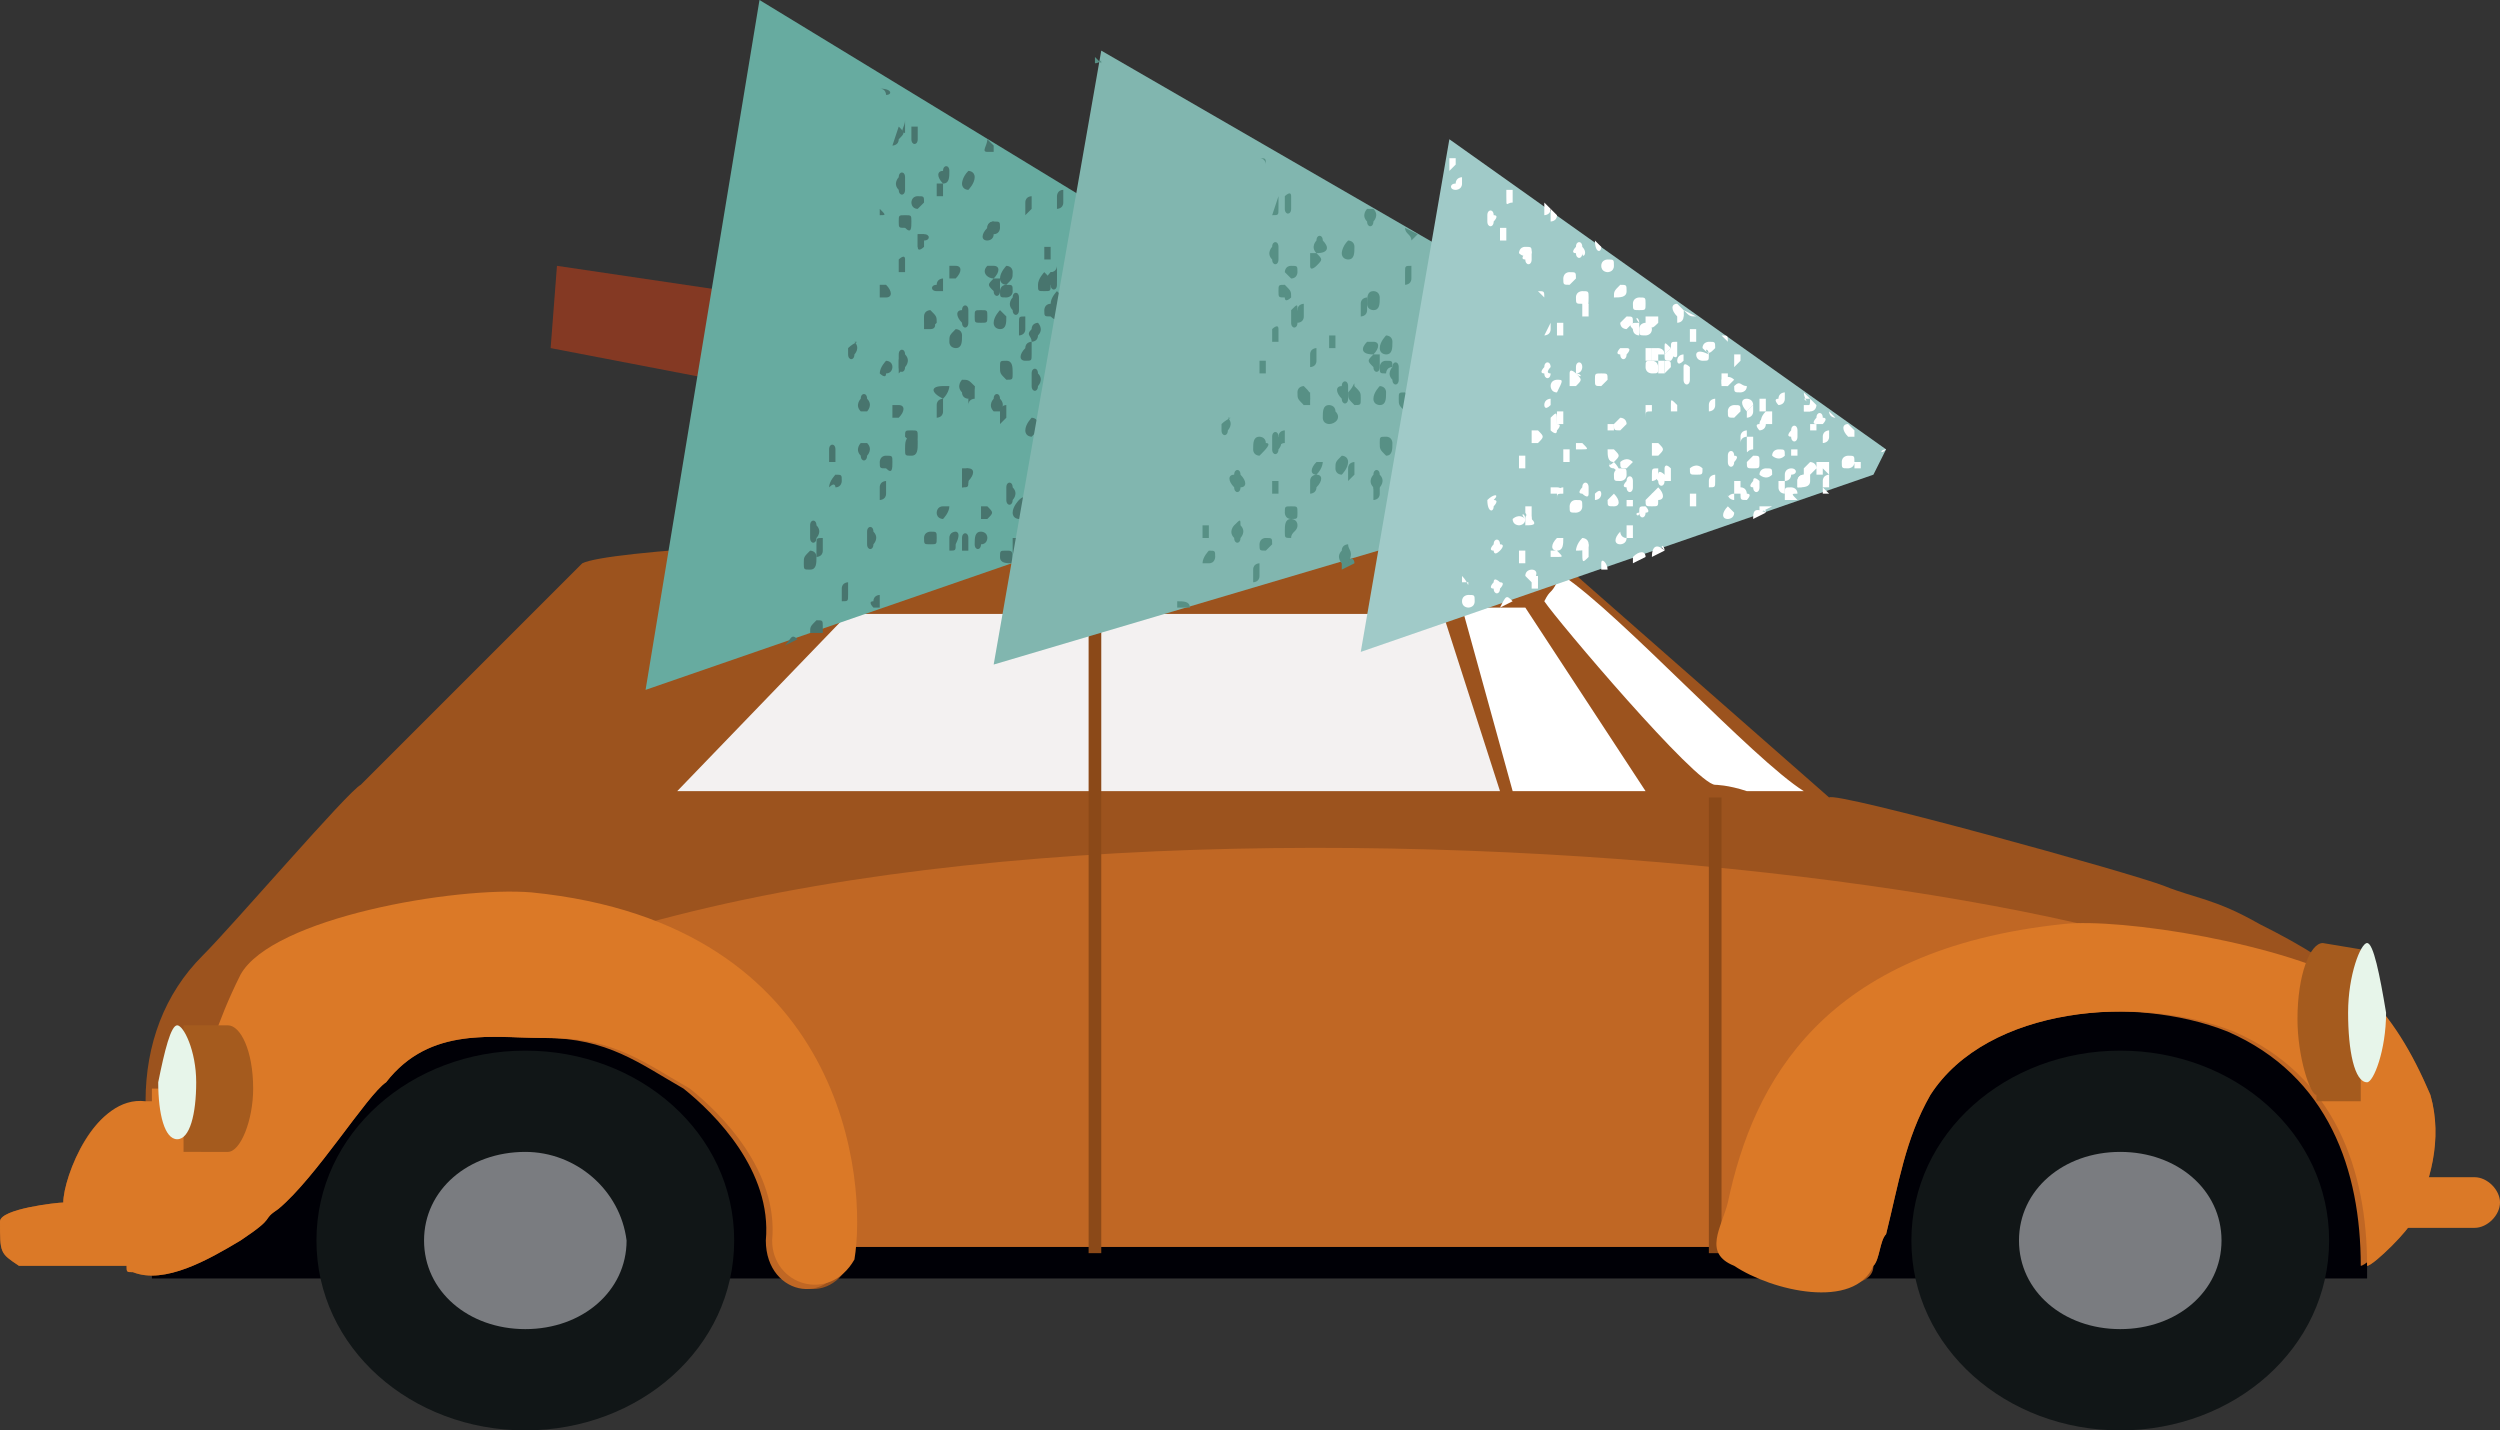 <?xml version="1.0" encoding="utf-8"?>
<!-- Generator: Adobe Illustrator 24.0.3, SVG Export Plug-In . SVG Version: 6.00 Build 0)  -->
<svg version="1.1" id="Layer_1" xmlns="http://www.w3.org/2000/svg" xmlns:xlink="http://www.w3.org/1999/xlink" x="0px" y="0px"
	 viewBox="0 0 39.5 22.6" style="enable-background:new 0 0 39.5 22.6;" xml:space="preserve">
<rect x="0" y="0" width="39.5" height="22.6" fill="#333333" stroke="none"/>
<style type="text/css">
	.st0{fill-rule:evenodd;clip-rule:evenodd;fill:#000006;}
	.st1{fill-rule:evenodd;clip-rule:evenodd;fill:#9C531E;}
	.st2{fill-rule:evenodd;clip-rule:evenodd;fill:#C06724;}
	.st3{fill-rule:evenodd;clip-rule:evenodd;fill:#8B4918;}
	.st4{fill-rule:evenodd;clip-rule:evenodd;fill:#DB7927;}
	.st5{fill-rule:evenodd;clip-rule:evenodd;fill:#A55B1E;}
	.st6{fill-rule:evenodd;clip-rule:evenodd;fill:#E7F5EA;}
	.st7{fill-rule:evenodd;clip-rule:evenodd;fill:#111617;}
	.st8{fill-rule:evenodd;clip-rule:evenodd;fill:#7A7C80;}
	.st9{fill-rule:evenodd;clip-rule:evenodd;fill:#FFFFFF;}
	.st10{fill-rule:evenodd;clip-rule:evenodd;fill:#F3F1F1;}
	.st11{fill-rule:evenodd;clip-rule:evenodd;fill:#843923;}
	.st12{fill-rule:evenodd;clip-rule:evenodd;fill:#67ABA0;}
	.st13{fill-rule:evenodd;clip-rule:evenodd;fill:#48756E;}
	.st14{fill-rule:evenodd;clip-rule:evenodd;fill:#81B6AF;}
	.st15{fill-rule:evenodd;clip-rule:evenodd;fill:#579085;}
	.st16{fill-rule:evenodd;clip-rule:evenodd;fill:#A0CAC8;}
</style>
<g>
	<g>
		<polygon class="st0" points="37.4,16.8 31.3,14.4 2.4,16.8 2.4,20.2 37.4,20.2 		"/>
		<path class="st1" d="M0.3,20L2,20c0,0.1,0,0.1,0.1,0.1c0.5,0.2,1.2-0.2,1.7-0.5c0.6-0.4,0.3-0.3,0.6-0.5c0.6-0.5,1.4-1.8,1.7-2
			c0.7-0.9,1.7-0.7,2.6-0.7c1,0,1.5,0.4,2.2,0.8c0.5,0.4,1.4,1.3,1.3,2.4c0,0.9,1.1,1.1,1.3,0.1h13.9c0-0.1,0,0,0-0.1
			c0,0,0.2,0.4,0.3,0.4c0,0.2,1.9,0.6,1.9,0c0.1-0.1,0.1-0.4,0.2-0.5c0.2-0.8,0.3-1.5,0.7-2.2c0.9-1.4,3.3-1.6,4.8-1
			c1.6,0.7,2.1,2.2,2.1,3.7c0.1,0,0.7-0.6,0.7-0.7c0.3-0.6,0.5-1.3,0.3-2c-0.6-1.4-1.3-2-2.7-2.7c-0.7-0.4-1-0.4-1.5-0.6
			c-0.5-0.2-5.2-1.5-5.3-1.4l-4.1-3.6C22.9,8.1,10,8.5,9.2,8.9l-3.5,3.5c-0.2,0.1-2,2.2-2.5,2.7c-0.6,0.6-0.9,1.4-0.9,2.3
			c0,0.1,0,0,0,0.1c0,0-0.1,0-0.1,0C1.5,17.3,1,18.6,1,19c-0.1,0-1,0.1-1,0.3C0,19.8,0,19.8,0.3,20z"/>
		<path class="st2" d="M3.7,19.6L3.7,19.6c0.6-0.4,0.4-0.3,0.6-0.5c0.6-0.5,1.4-1.8,1.7-2c0.7-0.9,1.7-0.7,2.6-0.7
			c1,0,1.5,0.4,2.2,0.8c0.5,0.4,1.4,1.3,1.3,2.4c0,0.9,1.1,1.1,1.3,0.1h13.9c0-0.1,0,0,0-0.1c0,0,0.2,0.4,0.3,0.4
			c0,0.2,1.9,0.6,1.9,0c0.1-0.1,0.1-0.4,0.2-0.5c0.2-0.8,0.3-1.5,0.7-2.2c0.9-1.4,3.3-1.6,4.8-1c1.6,0.7,2.1,2.2,2.1,3.7
			c0.1,0,0.7-0.6,0.7-0.7c0.3-0.6,0.5-1.3,0.3-2c-0.1-0.4-0.3-0.7-0.5-0.9c-0.7-0.3-1.4-0.6-2.1-0.9c-4.7-2.3-26.4-4.1-31.3,2.4
			C3.8,18.7,3.7,19.2,3.7,19.6z"/>
		<rect x="27" y="12.6" class="st3" width="0.2" height="7.2"/>
		<g>
			<path class="st4" d="M0.3,20L2,20c0,0.1,0,0.1,0.1,0.1c0.5,0.2,1.2-0.2,1.7-0.5c0.6-0.4,0.3-0.3,0.6-0.5c0.6-0.5,1.4-1.8,1.7-2
				c0.7-0.9,1.7-0.7,2.6-0.7c1,0,1.5,0.4,2.2,0.8c0.5,0.4,1.4,1.3,1.3,2.4c0,0.7,0.9,1,1.3,0.3c0.2-1.2-0.1-5.3-5.1-5.8
				c-1.2-0.1-4.1,0.4-4.6,1.3c-0.4,0.8-0.5,1.3-0.7,1.8c-0.2,0-0.4,0-0.7,0c0,0,0,0.1,0,0.1c0,0.1,0,0,0,0.1c0,0-0.1,0-0.1,0
				C1.5,17.3,1,18.6,1,19c-0.1,0-1,0.1-1,0.3C0,19.8,0,19.8,0.3,20z"/>
			<path class="st4" d="M27.4,20c0.6,0.4,1.9,0.7,2.2,0c0.1-0.1,0.1-0.4,0.2-0.5c0.2-0.8,0.3-1.5,0.7-2.2c0.9-1.4,3.3-1.6,4.8-1
				c1.6,0.7,2.1,2.2,2.1,3.7c0.1,0,0.7-0.6,0.7-0.7c0.3-0.6,0.5-1.3,0.3-2c-0.3-0.7-0.6-1.2-1.1-1.7c-1.2-0.7-3.8-1.1-4.7-1
				c-3.8,0.4-4.9,2.5-5.3,4.4C27.2,19.4,26.9,19.8,27.4,20z"/>
		</g>
		<path class="st5" d="M36.7,14.9c-0.2,0-0.4,0.5-0.4,1.2c0,0.6,0.2,1.2,0.3,1.2v0.1h0.7v-2.4L36.7,14.9
			C36.7,14.9,36.7,14.9,36.7,14.9z"/>
		<path class="st6" d="M37.4,14.9c-0.1,0-0.3,0.5-0.3,1.1c0,0.6,0.1,1.1,0.3,1.1c0.1,0,0.3-0.5,0.3-1.1
			C37.6,15.4,37.5,14.9,37.4,14.9z"/>
		<path class="st4" d="M39.1,18.6h-1.7v0.8h1.7c0.2,0,0.4-0.2,0.4-0.4v0C39.5,18.8,39.3,18.6,39.1,18.6z"/>
		<path class="st7" d="M33.5,16.6c-1.8,0-3.3,1.3-3.3,3c0,1.7,1.5,3,3.3,3c1.8,0,3.3-1.3,3.3-3C36.8,17.9,35.3,16.6,33.5,16.6z"/>
		<path class="st8" d="M33.5,18.2c-0.9,0-1.6,0.6-1.6,1.4c0,0.8,0.7,1.4,1.6,1.4c0.9,0,1.6-0.6,1.6-1.4
			C35.1,18.8,34.4,18.2,33.5,18.2z"/>
		<path class="st7" d="M8.3,16.6c-1.8,0-3.3,1.3-3.3,3c0,1.7,1.5,3,3.3,3c1.8,0,3.3-1.3,3.3-3C11.6,17.9,10.1,16.6,8.3,16.6z"/>
		<path class="st8" d="M8.3,18.2c-0.9,0-1.6,0.6-1.6,1.4c0,0.8,0.7,1.4,1.6,1.4c0.9,0,1.6-0.6,1.6-1.4C9.8,18.8,9.1,18.2,8.3,18.2z"
			/>
		<g>
			<path class="st5" d="M3.6,16.2c0.2,0,0.4,0.4,0.4,1c0,0.5-0.2,1-0.4,1v0H2.9v-2L3.6,16.2C3.6,16.2,3.6,16.2,3.6,16.2z"/>
			<path class="st6" d="M2.8,16.2c0.1,0,0.3,0.4,0.3,0.9c0,0.5-0.1,0.9-0.3,0.9s-0.3-0.4-0.3-0.9C2.6,16.6,2.7,16.2,2.8,16.2z"/>
		</g>
		<g>
			<polygon class="st9" points="26,12.5 24.1,9.6 23.1,9.6 23.9,12.5 			"/>
			<polygon class="st10" points="22.8,9.7 13.4,9.7 10.7,12.5 23.7,12.5 			"/>
			<path class="st9" d="M24.7,9.1l-0.1,0.1c-0.1,0.2-0.1,0.1-0.2,0.3c0.2,0.3,2.4,2.9,2.7,2.9c0,0,0.2,0,0.5,0.1h0.9
				C27.7,12,25.6,9.7,24.7,9.1z"/>
		</g>
		<rect x="17.2" y="9.7" class="st3" width="0.2" height="10.1"/>
	</g>
	<g>
		<polygon class="st11" points="11.3,6 11.5,4.6 8.8,4.2 8.7,5.5 		"/>
		<polygon class="st12" points="18.6,6.3 18.3,8.1 10.2,10.9 12,0 18.4,3.9 		"/>
		<g>
			<path class="st13" d="M18.4,7.3l0,0.2c0,0,0-0.1,0-0.1C18.3,7.4,18.4,7.4,18.4,7.3L18.4,7.3z M18.3,8.1l-0.2,0.1c0,0,0-0.1,0-0.1
				C18.2,8,18.2,8,18.3,8.1C18.3,8.1,18.3,8.1,18.3,8.1L18.3,8.1z M12.2,0.3L12.2,0.3C12.3,0.4,12.3,0.4,12.2,0.3
				C12.2,0.3,12.2,0.3,12.2,0.3L12.2,0.3z M13.9,1.4c0.1,0,0.1,0.1,0.1,0.1C14.1,1.5,14.1,1.4,13.9,1.4C14,1.4,14,1.4,13.9,1.4
				L13.9,1.4z M15.2,6.2c0,0.1,0.1,0.1,0.1,0.1c0,0,0.1-0.1,0.1-0.2C15.3,6,15.3,6,15.2,6C15.2,6,15.1,6.1,15.2,6.2L15.2,6.2z
				 M16.1,7.9c0,0-0.1,0.1-0.1,0.2c0,0.1,0.1,0.1,0.1,0.1c0.1,0,0.1-0.1,0.1-0.2C16.2,7.9,16.2,7.8,16.1,7.9L16.1,7.9z M14.3,5.8
				c0-0.1,0-0.1,0-0.2c0,0-0.1,0-0.1,0.1c0,0.1,0,0.1,0,0.2C14.2,5.9,14.3,5.8,14.3,5.8L14.3,5.8z M16.6,4.3c0,0.1,0,0.1,0,0.2
				c0,0,0.1,0,0.1-0.1c0-0.1,0-0.1,0-0.2C16.7,4.2,16.7,4.3,16.6,4.3L16.6,4.3z M14.9,6.3C14.9,6.3,14.9,6.3,14.9,6.3
				c0.1-0.1,0.1-0.2,0.1-0.2c0,0-0.1,0-0.1,0C14.7,6.1,14.7,6.2,14.9,6.3C14.8,6.3,14.8,6.3,14.9,6.3c0,0-0.1,0-0.1,0.1
				c0,0.1,0,0.1,0,0.2c0,0,0.1,0,0.1-0.1C14.9,6.4,14.9,6.3,14.9,6.3L14.9,6.3z M15.6,8c0,0-0.1,0-0.1,0c0,0.1,0,0.1,0,0.2
				c0,0,0.1,0,0.1,0C15.7,8.1,15.7,8.1,15.6,8L15.6,8z M16,4.6c0-0.1,0-0.1-0.1-0.1c-0.1,0-0.1,0.1-0.1,0.1c0,0.1,0,0.1,0.1,0.1
				C15.9,4.7,16,4.7,16,4.6L16,4.6z M14.5,3.7c0,0.1,0,0.1,0,0.2c0,0.1,0.1,0,0.1,0c0,0,0-0.1,0-0.2C14.6,3.7,14.5,3.7,14.5,3.7
				L14.5,3.7z M18.5,6.7c0-0.1,0-0.1,0-0.2c0,0-0.1,0-0.1,0c0,0,0-0.1,0-0.1c-0.1,0-0.1,0-0.1,0.1c0,0.1,0,0.1,0,0.2
				c0,0,0.1,0,0.1,0c0,0,0,0,0,0.1C18.4,6.7,18.5,6.7,18.5,6.7L18.5,6.7z M18.3,6.7c0,0.1,0,0.1,0,0.2c0,0.1-0.1,0.1-0.1,0
				c0-0.1,0-0.1,0-0.2C18.2,6.7,18.3,6.7,18.3,6.7L18.3,6.7z M15.3,7.4c0,0-0.1,0-0.1,0.1c0,0.1,0,0.1,0,0.2c0.1,0,0.1,0,0.1-0.1
				C15.4,7.5,15.4,7.4,15.3,7.4L15.3,7.4z M17.7,4.4c0-0.1,0-0.1,0-0.2c-0.1,0-0.1,0-0.1,0.1c0,0.1,0,0.1,0.1,0.2
				C17.6,4.5,17.7,4.4,17.7,4.4L17.7,4.4z M15.1,8.4c0,0-0.1,0-0.1,0.1c0,0.1,0,0.1,0,0.2c0.1,0,0.1,0,0.1-0.1
				C15.2,8.4,15.1,8.4,15.1,8.4L15.1,8.4z M14.2,6.4c0,0-0.1,0-0.1,0c0,0.1,0,0.1,0,0.2c0,0,0.1,0,0.1,0C14.3,6.5,14.3,6.4,14.2,6.4
				L14.2,6.4z M16.6,3.9c0,0-0.1,0-0.1,0c0,0.1,0,0.1,0,0.2c0,0,0.1,0,0.1,0C16.6,4,16.6,3.9,16.6,3.9L16.6,3.9z M14.3,4.1
				c0-0.1-0.1,0-0.1,0c0,0.1,0,0.1,0,0.2c0,0,0.1,0,0.1,0C14.3,4.2,14.3,4.1,14.3,4.1L14.3,4.1z M18.2,5.6c0-0.1,0-0.1-0.1-0.1
				c0,0-0.1,0.1-0.1,0.1c0,0.1,0,0.1,0.1,0.1C18.1,5.7,18.2,5.7,18.2,5.6L18.2,5.6z M14.8,5.1c0-0.1,0-0.1-0.1-0.2
				c0,0-0.1,0-0.1,0.1c0,0.1,0,0.1,0.1,0.2C14.7,5.2,14.7,5.2,14.8,5.1L14.8,5.1z M16.6,5.9c0,0.1,0,0.1,0.1,0.2
				c0.1,0,0.1,0,0.1-0.1c0-0.1,0-0.1-0.1-0.2C16.7,5.7,16.7,5.8,16.6,5.9L16.6,5.9z M15.6,8.5c0-0.1-0.1-0.1-0.1-0.1
				c-0.1,0-0.1,0.1-0.1,0.2c0,0.1,0.1,0.1,0.1,0C15.6,8.6,15.6,8.5,15.6,8.5L15.6,8.5z M17.5,7.1c0,0.1,0,0.1,0,0.2
				c0,0,0.1,0,0.1-0.1c0-0.1,0-0.1,0-0.2C17.6,7,17.5,7.1,17.5,7.1L17.5,7.1z M16.1,5.1c0,0.1,0,0.1,0,0.2c0,0,0.1,0,0.1-0.1
				c0-0.1,0-0.1,0-0.2C16.1,5,16.1,5,16.1,5.1L16.1,5.1z M16.3,5.2c0-0.1,0.1-0.1,0.1-0.1c0,0,0.1,0.1,0,0.2c0,0.1-0.1,0.1-0.1,0.1
				C16.3,5.3,16.2,5.3,16.3,5.2L16.3,5.2z M12.9,8.6c0,0.1,0,0.1,0,0.2c0,0,0.1,0,0.1-0.1c0-0.1,0-0.1,0-0.2
				C12.9,8.5,12.9,8.5,12.9,8.6L12.9,8.6z M13.4,9.4c0-0.1,0-0.1,0-0.2c0,0-0.1,0-0.1,0.1c0,0.1,0,0.1,0,0.2
				C13.4,9.5,13.4,9.5,13.4,9.4L13.4,9.4z M16.7,4.9c0-0.1,0-0.1-0.1-0.1c-0.1,0-0.1,0.1-0.1,0.1c0,0.1,0,0.1,0.1,0.1
				C16.7,5.1,16.7,5,16.7,4.9L16.7,4.9z M14.5,7c0-0.1-0.1-0.1-0.1-0.1c-0.1,0-0.1,0.1-0.1,0.2c0,0.1,0,0.1,0.1,0.1
				C14.5,7.2,14.5,7.1,14.5,7L14.5,7z M13.2,7.7c0.1,0,0.1-0.1,0.1-0.1c0-0.1,0-0.1-0.1-0.1c0,0-0.1,0.1-0.1,0.2
				C13.2,7.6,13.2,7.7,13.2,7.7z"/>
			<g>
				<path class="st13" d="M18.4,7.4l0,0.2c0,0,0,0-0.1,0c-0.1,0-0.1-0.1-0.1-0.1C18.2,7.4,18.3,7.4,18.4,7.4
					C18.4,7.4,18.4,7.4,18.4,7.4L18.4,7.4z M16.8,8.6L16.8,8.6C16.8,8.6,16.8,8.6,16.8,8.6L16.8,8.6z M16,8.9L16,8.9
					c-0.1,0-0.2,0-0.2-0.1c0-0.1,0-0.1,0.1-0.1C16,8.7,16,8.7,16,8.9C16,8.8,16,8.9,16,8.9L16,8.9z M15.8,9l-0.1,0
					C15.6,9,15.7,9,15.8,9C15.7,9,15.7,9,15.8,9L15.8,9z M12.6,10.1l-0.2,0.1v0C12.5,10.1,12.5,10,12.6,10.1
					C12.6,10,12.6,10,12.6,10.1L12.6,10.1z M15.6,2.2l0.1,0.1c0,0,0,0.1,0,0.1c0,0-0.1,0-0.1,0C15.5,2.4,15.6,2.3,15.6,2.2L15.6,2.2
					L15.6,2.2z M18.5,5.1l0,0.2C18.5,5.2,18.5,5.2,18.5,5.1C18.5,5.1,18.5,5.1,18.5,5.1L18.5,5.1z M14.3,1.9l0,0.2
					C14.2,2.1,14.3,2,14.3,1.9C14.3,2,14.3,1.9,14.3,1.9L14.3,1.9z M13.4,5.5L13.4,5.5c0,0.1,0,0.1,0,0.1c0,0.1,0.1,0.1,0.1,0
					c0,0,0.1-0.1,0-0.2C13.6,5.4,13.5,5.4,13.4,5.5C13.5,5.5,13.4,5.5,13.4,5.5L13.4,5.5z M12.8,8.3l0,0.2c0,0.1,0.1,0.1,0.1,0
					c0,0,0.1-0.1,0-0.2C12.9,8.2,12.8,8.2,12.8,8.3L12.8,8.3z M18,5.5c0-0.1-0.1-0.1-0.1-0.1c-0.1,0-0.1,0.1-0.1,0.2
					c0,0.1,0.1,0.1,0.1,0.1C18,5.6,18.1,5.6,18,5.5L18,5.5z M18.5,6.3c-0.1,0-0.1,0-0.1,0c0,0.1,0,0.1,0,0.2c0,0,0.1,0,0.1-0.1
					C18.5,6.4,18.5,6.4,18.5,6.3L18.5,6.3z M17.3,7c0-0.1,0-0.1,0-0.2c0,0-0.1,0-0.1,0c0,0.1,0,0.1,0,0.2C17.3,7.1,17.3,7,17.3,7
					L17.3,7z M18.4,6.8c0-0.1-0.1-0.1-0.1-0.1c0,0-0.1,0.1-0.1,0.2c0,0.1,0,0.1,0.1,0.1C18.4,6.9,18.4,6.8,18.4,6.8L18.4,6.8z
					 M16.9,6.3c0-0.1,0-0.1-0.1-0.1c-0.1,0-0.1,0.1-0.1,0.2c0,0.1,0,0.1,0.1,0.1C16.9,6.4,16.9,6.3,16.9,6.3L16.9,6.3z M17.8,7.1
					c0,0.1,0.1,0.1,0.1,0.1C17.9,7.2,18,7.1,18,7c0-0.1-0.1-0.1-0.1-0.1C17.8,6.9,17.8,7,17.8,7.1L17.8,7.1z M15.7,3.5
					c-0.1,0-0.1,0.1-0.1,0.1c0,0.1,0.1,0.1,0.1,0.1c0.1,0,0.1-0.1,0.1-0.1C15.8,3.5,15.8,3.5,15.7,3.5L15.7,3.5z M17.7,7.6
					C17.7,7.6,17.8,7.6,17.7,7.6c0.1-0.1,0.1-0.2,0-0.2c0,0-0.1,0-0.1,0C17.6,7.5,17.6,7.5,17.7,7.6c-0.1,0-0.1-0.1-0.1-0.1
					c0,0,0,0.1,0,0.2c0,0.1,0.1,0.1,0.1,0C17.7,7.7,17.7,7.7,17.7,7.6L17.7,7.6z M16,4.3c0-0.1-0.1-0.1-0.1-0.1c0,0-0.1,0.1-0.1,0.2
					c0,0.1,0.1,0.1,0.1,0.1C16,4.4,16,4.4,16,4.3L16,4.3z M18.1,7.1c0,0.1,0,0.1-0.1,0.2c-0.1,0-0.1,0-0.1-0.1C17.9,7.1,18,7,18,7
					C18.1,7,18.1,7,18.1,7.1L18.1,7.1z M16.6,4.5c0,0.1,0.1,0.1,0.1,0c0-0.1,0-0.1,0-0.2c0,0-0.1,0-0.1,0
					C16.5,4.4,16.5,4.5,16.6,4.5L16.6,4.5z M15.7,4.4C15.7,4.4,15.7,4.4,15.7,4.4c0.1-0.1,0.1-0.2,0-0.2c0,0-0.1,0-0.1,0
					C15.5,4.3,15.6,4.4,15.7,4.4C15.6,4.5,15.6,4.5,15.7,4.4c-0.1,0.1-0.1,0.1,0,0.2c0,0.1,0.1,0.1,0.1,0c0-0.1,0-0.1,0-0.2
					C15.8,4.4,15.7,4.4,15.7,4.4L15.7,4.4z M18,4.8c-0.1,0-0.1,0-0.1,0.1c0,0.1,0,0.1,0.1,0.1C18,5.1,18,5,18,4.9
					C18,4.9,18,4.8,18,4.8L18,4.8z M17.8,5.5c0,0,0.1-0.1,0-0.2c0-0.1-0.1-0.1-0.1,0c0,0-0.1,0.1,0,0.2C17.7,5.5,17.7,5.6,17.8,5.5
					L17.8,5.5z M17.7,6.3c0,0,0.1-0.1,0-0.2c0-0.1-0.1-0.1-0.1,0c0,0-0.1,0.1,0,0.2C17.6,6.3,17.7,6.3,17.7,6.3L17.7,6.3z M16.2,5.7
					c0.1,0,0.1,0,0.1-0.1c0-0.1,0-0.1,0-0.2c0,0-0.1,0-0.1,0.1C16.1,5.6,16.1,5.7,16.2,5.7L16.2,5.7z M16.3,3.3c0-0.1,0-0.1,0-0.2
					c0,0-0.1,0-0.1,0.1c0,0.1,0,0.1,0,0.2C16.2,3.4,16.3,3.3,16.3,3.3L16.3,3.3z M14.1,5.8c0-0.1-0.1-0.1-0.1-0.1
					c0,0-0.1,0.1-0.1,0.2C13.9,5.9,14,6,14,5.9C14.1,5.9,14.1,5.8,14.1,5.8L14.1,5.8z M15.4,6.3c0-0.1,0-0.1,0-0.2
					c0,0-0.1,0-0.1,0.1c0,0.1,0,0.1,0,0.2C15.3,6.3,15.4,6.3,15.4,6.3L15.4,6.3z M17.2,8.1c0,0.1,0,0.1,0,0.2c0,0,0.1,0,0.1,0
					c0-0.1,0-0.1,0-0.2C17.3,8,17.2,8,17.2,8.1L17.2,8.1z M15.9,6.6c0-0.1,0-0.1,0-0.2c0,0-0.1,0-0.1,0.1c0,0.1,0,0.1,0,0.2
					C15.8,6.7,15.8,6.7,15.9,6.6L15.9,6.6z M12.7,8.9c0,0.1,0,0.1,0.1,0.1c0.1,0,0.1-0.1,0.1-0.2c0-0.1-0.1-0.1-0.1-0.1
					C12.7,8.8,12.7,8.8,12.7,8.9L12.7,8.9z M15.2,8.5c0,0.1,0,0.1,0,0.2c0,0,0.1,0,0.1,0c0-0.1,0-0.1,0-0.2
					C15.3,8.4,15.2,8.4,15.2,8.5L15.2,8.5z M14.1,7.3c0-0.1,0-0.1-0.1-0.1c-0.1,0-0.1,0.1-0.1,0.1c0,0.1,0,0.1,0.1,0.1
					C14.1,7.5,14.1,7.4,14.1,7.3L14.1,7.3z M13.7,6.5c0,0,0.1-0.1,0-0.2c0-0.1-0.1-0.1-0.1,0c0,0-0.1,0.1,0,0.2
					C13.6,6.5,13.7,6.5,13.7,6.5L13.7,6.5z M17,7.9c0-0.1-0.1-0.1-0.1,0c0,0-0.1,0.1,0,0.2c0,0.1,0.1,0.1,0.1,0C17,8.1,17,8,17,7.9
					L17,7.9z M13.6,7c0,0-0.1,0.1,0,0.2c0,0.1,0.1,0.1,0.1,0c0,0,0.1-0.1,0-0.2C13.7,7,13.7,7,13.6,7L13.6,7z M13.9,7.7
					c0,0.1,0,0.1,0,0.2c0,0,0.1,0,0.1-0.1c0-0.1,0-0.1,0-0.2C14,7.6,13.9,7.6,13.9,7.7z"/>
				<path class="st13" d="M16.6,8.7l-0.2,0.1c0-0.1,0-0.1,0-0.2C16.5,8.5,16.6,8.5,16.6,8.7C16.6,8.6,16.6,8.7,16.6,8.7L16.6,8.7z
					 M13.9,9.6l-0.1,0c0,0-0.1-0.1,0-0.1c0-0.1,0.1-0.1,0.1-0.1C13.9,9.4,13.9,9.5,13.9,9.6C13.9,9.6,13.9,9.6,13.9,9.6L13.9,9.6z
					 M13,10L12.8,10c0,0,0,0,0,0c0-0.1,0-0.1,0.1-0.2c0.1,0,0.1,0,0.1,0.1C13,9.9,13,9.9,13,10L13,10z M13.1,7.1l0,0.2c0,0,0,0,0,0
					c0,0,0.1,0,0.1,0c0-0.1,0-0.1,0-0.2C13.2,7,13.1,7,13.1,7.1L13.1,7.1z M15.2,2.9C15.2,3,15.3,3,15.3,3c0,0,0.1-0.1,0.1-0.2
					c0-0.1-0.1-0.1-0.1-0.1C15.2,2.8,15.2,2.9,15.2,2.9L15.2,2.9z M15.8,4.9c0,0-0.1,0.1-0.1,0.2c0,0.1,0.1,0.1,0.1,0.1
					c0.1,0,0.1-0.1,0.1-0.2C15.9,5,15.8,4.9,15.8,4.9L15.8,4.9z M14.5,2.2c0-0.1,0-0.1,0-0.2c0,0-0.1,0-0.1,0c0,0.1,0,0.1,0,0.2
					C14.4,2.3,14.5,2.3,14.5,2.2L14.5,2.2z M14.9,2.9C14.9,2.9,14.9,2.9,14.9,2.9C15,2.9,15,2.8,15,2.7c0-0.1-0.1-0.1-0.1,0
					C14.8,2.7,14.8,2.8,14.9,2.9C14.8,2.9,14.9,2.9,14.9,2.9c0,0-0.1,0-0.1,0c0,0.1,0,0.1,0,0.2c0,0,0.1,0,0.1,0
					C14.9,3,14.9,2.9,14.9,2.9L14.9,2.9z M15.3,4.9c0-0.1-0.1-0.1-0.1,0c-0.1,0-0.1,0.1,0,0.2c0,0.1,0.1,0.1,0.1,0
					C15.3,5.1,15.3,5,15.3,4.9L15.3,4.9z M18.3,4.6c0,0,0.1-0.1,0-0.2c0-0.1-0.1-0.1-0.1,0c0,0,0-0.1,0-0.1c0,0-0.1,0-0.1,0
					c0,0.1,0,0.1,0,0.2c0,0,0.1,0,0.1,0c0,0,0,0,0,0.1C18.2,4.6,18.2,4.6,18.3,4.6L18.3,4.6z M17.7,5.8c0,0-0.1,0.1,0,0.2
					c0,0.1,0.1,0.1,0.1,0.1c0,0,0.1-0.1,0-0.2C17.8,5.8,17.7,5.8,17.7,5.8L17.7,5.8z M18.1,4.6c0,0.1,0,0.1,0,0.2
					c-0.1,0-0.1,0-0.1,0c0-0.1,0-0.1,0-0.2C18,4.5,18.1,4.5,18.1,4.6L18.1,4.6z M15.1,4.2c0,0-0.1,0-0.1,0c0,0.1,0,0.1,0,0.2
					c0.1,0,0.1,0,0.1,0C15.2,4.3,15.2,4.2,15.1,4.2L15.1,4.2z M14.7,5c0,0-0.1,0-0.1,0c0,0.1,0,0.1,0,0.2c0.1,0,0.1,0,0.1,0
					C14.8,5.2,14.8,5.1,14.7,5L14.7,5z M14.3,2.8c0-0.1-0.1-0.1-0.1,0c0,0-0.1,0.1,0,0.2c0,0.1,0.1,0.1,0.1,0
					C14.3,3,14.3,2.9,14.3,2.8L14.3,2.8z M18.1,6.4c0-0.1-0.1-0.1-0.1,0c0,0-0.1,0.1,0,0.2c0,0.1,0.1,0.1,0.1,0
					C18.1,6.6,18.2,6.5,18.1,6.4L18.1,6.4z M17.8,6.7C17.9,6.7,17.9,6.6,17.8,6.7C18,6.7,18,6.8,18,6.8c0,0.1-0.1,0.1-0.1,0.1
					C17.8,6.9,17.8,6.8,17.8,6.7C17.8,6.7,17.8,6.8,17.8,6.7c-0.1,0-0.1,0-0.1-0.1c0-0.1,0.1-0.1,0.1-0.1
					C17.9,6.5,17.9,6.6,17.8,6.7C17.9,6.7,17.8,6.7,17.8,6.7L17.8,6.7z M16.7,3.1c0,0.1,0,0.1,0,0.2c0,0,0.1,0,0.1-0.1s0-0.1,0-0.2
					C16.7,3,16.7,3.1,16.7,3.1L16.7,3.1z M15.2,5.3c0-0.1-0.1-0.1-0.1-0.1C15,5.3,15,5.3,15,5.4c0,0.1,0.1,0.1,0.1,0.1
					C15.2,5.5,15.2,5.4,15.2,5.3L15.2,5.3z M17.3,4.7c0,0.1,0,0.1,0,0.2c0,0,0.1,0,0.1,0c0-0.1,0-0.1,0-0.2
					C17.4,4.6,17.3,4.6,17.3,4.7L17.3,4.7z M14.4,7c0.1,0,0.1,0,0.1-0.1c0-0.1,0-0.1-0.1-0.1c-0.1,0-0.1,0-0.1,0.1
					C14.3,6.9,14.4,7,14.4,7L14.4,7z M14.4,3.5c0-0.1,0-0.1-0.1-0.1c-0.1,0-0.1,0-0.1,0.1c0,0.1,0,0.1,0.1,0.1
					C14.4,3.7,14.4,3.6,14.4,3.5L14.4,3.5z M18.2,5.4c0-0.1,0-0.1-0.1-0.1c-0.1,0-0.1,0-0.1,0.1c0,0.1,0,0.1,0.1,0.1
					C18.1,5.5,18.2,5.4,18.2,5.4L18.2,5.4z M13.7,8.6c0,0.1,0.1,0.1,0.1,0c0,0,0.1-0.1,0-0.2c0-0.1-0.1-0.1-0.1,0
					C13.7,8.5,13.7,8.6,13.7,8.6L13.7,8.6z M14.8,8.1c0,0.1,0.1,0.1,0.1,0.1c0,0,0.1-0.1,0.1-0.2C15,8,14.9,8,14.9,8
					C14.8,8,14.8,8.1,14.8,8.1L14.8,8.1z M16.1,8.7c0-0.1,0-0.1,0-0.2c0,0-0.1,0-0.1,0c0,0.1,0,0.1,0,0.2C16,8.8,16,8.8,16.1,8.7
					L16.1,8.7z M14.6,8.5c0,0.1,0,0.1,0.1,0.1c0.1,0,0.1,0,0.1-0.1c0-0.1,0-0.1-0.1-0.1C14.7,8.4,14.6,8.4,14.6,8.5z"/>
				<path class="st13" d="M17.3,8.4l-0.2,0.1c0,0,0,0,0-0.1C17.1,8.4,17.2,8.3,17.3,8.4C17.3,8.4,17.3,8.4,17.3,8.4L17.3,8.4z
					 M18.3,3.9L18.3,3.9L18.4,4C18.4,4,18.3,4,18.3,3.9C18.3,3.9,18.3,3.9,18.3,3.9L18.3,3.9z M18.4,4.2l0,0.2c0,0-0.1,0-0.1,0
					C18.3,4.3,18.3,4.2,18.4,4.2C18.4,4.2,18.4,4.2,18.4,4.2L18.4,4.2z M14.2,2l-0.1,0.3c0,0,0.1,0,0.1-0.1
					C14.3,2.1,14.3,2.1,14.2,2L14.2,2z M13.9,3.3l0,0.2c0,0,0,0,0-0.1C14,3.4,14,3.4,13.9,3.3L13.9,3.3z M14.2,5.8
					c0,0.1,0.1,0.1,0.1,0c0,0,0.1-0.1,0-0.2c0-0.1-0.1-0.1-0.1,0C14.2,5.7,14.2,5.8,14.2,5.8L14.2,5.8z M14.8,4.6c0,0,0.1,0,0.1,0
					c0-0.1,0-0.2,0-0.2c0,0-0.1,0-0.1,0.1C14.7,4.5,14.7,4.6,14.8,4.6L14.8,4.6z M15.6,3.8c0,0,0.1,0,0.1-0.1c0-0.1,0-0.1,0-0.2
					c0,0-0.1,0-0.1,0.1C15.5,3.7,15.5,3.8,15.6,3.8L15.6,3.8z M14.6,3.7c0,0-0.1,0-0.1,0c0,0.1,0,0.1,0,0.2c0,0,0.1,0,0.1-0.1
					C14.7,3.8,14.7,3.7,14.6,3.7L14.6,3.7z M16.7,4.6c0,0-0.1,0.1-0.1,0.2c0,0.1,0.1,0.1,0.1,0.1c0,0,0.1-0.1,0.1-0.2
					C16.8,4.7,16.7,4.6,16.7,4.6L16.7,4.6z M14,4.5c0,0-0.1,0-0.1,0c0,0.1,0,0.1,0,0.2c0,0,0.1,0,0.1,0C14.1,4.7,14.1,4.6,14,4.5
					L14,4.5z M17.2,6.5c0,0.1,0,0.1,0,0.2c0,0,0.1,0,0.1,0c0-0.1,0-0.1,0-0.2C17.3,6.4,17.3,6.5,17.2,6.5L17.2,6.5z M16.4,4.5
					c0,0.1,0,0.1,0.1,0.1c0.1,0,0.1,0,0.1-0.1c0-0.1,0-0.1-0.1-0.2C16.5,4.3,16.4,4.4,16.4,4.5L16.4,4.5z M15.4,5
					c0,0.1,0,0.1,0.1,0.1c0.1,0,0.1,0,0.1-0.1c0-0.1,0-0.1-0.1-0.1C15.4,4.9,15.4,4.9,15.4,5L15.4,5z M15.9,5.7
					c-0.1,0-0.1,0-0.1,0.1c0,0.1,0,0.1,0.1,0.2c0.1,0,0.1,0,0.1-0.1C16,5.8,16,5.7,15.9,5.7L15.9,5.7z M15.2,7.7c0,0,0.1,0,0.1-0.1
					c0-0.1,0-0.1,0-0.2c0,0-0.1,0-0.1,0C15.2,7.6,15.2,7.7,15.2,7.7L15.2,7.7z M17,6.9c0,0-0.1,0-0.1,0.1c0,0.1,0,0.1,0,0.2
					c0,0,0.1,0,0.1,0C17.1,7,17.1,6.9,17,6.9L17,6.9z M17.6,7.8c0-0.1,0-0.1-0.1-0.1c0,0-0.1,0.1-0.1,0.1c0,0.1,0,0.1,0.1,0.1
					C17.6,7.9,17.6,7.9,17.6,7.8L17.6,7.8z M14.5,3.3c0,0,0.1-0.1,0.1-0.1c0-0.1,0-0.1-0.1-0.1c-0.1,0-0.1,0.1-0.1,0.1
					C14.4,3.2,14.4,3.3,14.5,3.3L14.5,3.3z M16.3,6.1c0,0.1,0.1,0.1,0.1,0c0,0,0.1-0.1,0-0.2c0-0.1-0.1-0.1-0.1,0
					C16.3,6,16.3,6.1,16.3,6.1L16.3,6.1z M15.9,7.9c0,0.1,0.1,0.1,0.1,0c0,0,0.1-0.1,0-0.2c0-0.1-0.1-0.1-0.1,0
					C15.9,7.7,15.9,7.8,15.9,7.9L15.9,7.9z M16.1,4.7c0-0.1-0.1-0.1-0.1,0c0,0-0.1,0.1,0,0.2c0,0.1,0.1,0.1,0.1,0
					C16.1,4.8,16.1,4.7,16.1,4.7L16.1,4.7z M15.8,6.5c0,0,0.1-0.1,0-0.2c0-0.1-0.1-0.1-0.1,0c0,0-0.1,0.1,0,0.2
					C15.7,6.5,15.7,6.5,15.8,6.5L15.8,6.5z M17.9,4C17.9,4,17.9,4,18,4c0.1,0,0.1-0.1,0-0.2c0-0.1-0.1-0.1-0.1,0
					C17.8,3.8,17.8,3.9,17.9,4L17.9,4z M16.4,6.7c0-0.1-0.1-0.1-0.1-0.1c0,0-0.1,0.1-0.1,0.2c0,0.1,0.1,0.1,0.1,0.1
					C16.4,6.8,16.4,6.8,16.4,6.7L16.4,6.7z M17.5,4.2c0-0.1-0.1-0.1-0.1-0.1c-0.1,0-0.1,0.1-0.1,0.2c0,0.1,0.1,0.1,0.1,0.1
					C17.4,4.3,17.5,4.3,17.5,4.2z"/>
			</g>
		</g>
		<polygon class="st14" points="24.1,6.5 23.8,8.1 15.7,10.5 17.4,0.8 23.8,4.5 		"/>
		<g>
			<path class="st15" d="M21.3,8.9L21.3,8.9l-0.1,0c0,0-0.1-0.1,0-0.2c0-0.1,0.1-0.1,0.1-0.1C21.3,8.7,21.4,8.7,21.3,8.9
				C21.3,8.8,21.3,8.9,21.3,8.9L21.3,8.9z M17.3,1l0-0.1l0.1,0.1C17.4,0.9,17.4,1,17.3,1C17.4,1,17.4,1,17.3,1L17.3,1z M18,1.3
				L18,1.3C18.1,1.4,18.1,1.4,18,1.3C18.1,1.3,18.1,1.3,18,1.3L18,1.3z M19.9,2.5c0.1,0,0.1,0.1,0.1,0.1C20,2.5,20,2.5,19.9,2.5
				C19.9,2.5,19.9,2.5,19.9,2.5L19.9,2.5z M21.1,7.4c0,0.1,0.1,0.1,0.1,0.1c0,0,0.1-0.1,0.1-0.2c0-0.1-0.1-0.1-0.1-0.1
				C21.1,7.3,21.1,7.3,21.1,7.4L21.1,7.4z M20.3,7c0-0.1,0-0.1,0-0.2c0,0-0.1,0-0.1,0.1c0,0.1,0,0.1,0,0.2C20.2,7.1,20.2,7,20.3,7
				L20.3,7z M22.7,5.5c0,0.1,0,0.1,0,0.2c0,0,0.1,0,0.1-0.1c0-0.1,0-0.1,0-0.2C22.7,5.4,22.7,5.4,22.7,5.5L22.7,5.5z M20.8,7.5
				C20.8,7.5,20.9,7.5,20.8,7.5c0.1-0.1,0.1-0.2,0.1-0.2c0,0-0.1,0-0.1,0C20.7,7.4,20.7,7.5,20.8,7.5C20.8,7.5,20.8,7.5,20.8,7.5
				c0,0-0.1,0-0.1,0.1c0,0.1,0,0.1,0,0.2c0,0,0.1,0,0.1-0.1C20.9,7.6,20.9,7.5,20.8,7.5L20.8,7.5z M22,5.8c0-0.1,0-0.1-0.1-0.1
				c-0.1,0-0.1,0.1-0.1,0.1c0,0.1,0,0.1,0.1,0.1C21.9,5.9,21.9,5.8,22,5.8L22,5.8z M20.4,4.9c0,0.1,0,0.1,0,0.2c0,0.1,0.1,0.1,0.1,0
				c0,0,0.1-0.1,0-0.2C20.5,4.8,20.5,4.8,20.4,4.9L20.4,4.9z M23.8,5.5c0-0.1,0-0.1,0-0.2c-0.1,0-0.1,0-0.1,0.1c0,0.1,0,0.1,0.1,0.2
				C23.7,5.6,23.7,5.6,23.8,5.5L23.8,5.5z M20.2,7.6c0,0-0.1,0-0.1,0c0,0.1,0,0.1,0,0.2c0,0,0.1,0,0.1,0C20.2,7.8,20.2,7.7,20.2,7.6
				L20.2,7.6z M22.6,5c0,0-0.1,0-0.1,0c0,0.1,0,0.1,0,0.2c0,0,0.1,0,0.1,0C22.6,5.2,22.6,5.1,22.6,5L22.6,5z M20.2,5.2
				c0-0.1-0.1,0-0.1,0c0,0.1,0,0.1,0,0.2c0,0,0.1,0,0.1,0C20.2,5.3,20.2,5.3,20.2,5.2L20.2,5.2z M20.7,6.3c0-0.1,0-0.1-0.1-0.2
				c0,0-0.1,0-0.1,0.1c0,0.1,0,0.1,0.1,0.2C20.6,6.4,20.7,6.4,20.7,6.3L20.7,6.3z M22.7,7.1c0,0.1,0,0.1,0.1,0.2
				c0.1,0,0.1,0,0.1-0.1c0-0.1,0-0.1-0.1-0.2C22.7,6.9,22.7,7,22.7,7.1L22.7,7.1z M22.1,6.3c0,0.1,0,0.1,0.1,0.2c0,0,0.1,0,0.1-0.1
				c0-0.1,0-0.1-0.1-0.2C22.1,6.2,22.1,6.2,22.1,6.3L22.1,6.3z M22.3,6.4c0-0.1,0.1-0.1,0.1-0.1c0,0,0.1,0.1,0,0.2
				c0,0.1-0.1,0.1-0.1,0.1C22.3,6.5,22.2,6.5,22.3,6.4L22.3,6.4z M22.7,6.1c0-0.1,0-0.1-0.1-0.1c-0.1,0-0.1,0.1-0.1,0.2
				c0,0.1,0,0.1,0.1,0.1C22.7,6.3,22.7,6.2,22.7,6.1L22.7,6.1z M20.5,8.3c0-0.1-0.1-0.1-0.1-0.1c-0.1,0-0.1,0.1-0.1,0.2
				c0,0.1,0,0.1,0.1,0.1C20.4,8.4,20.5,8.4,20.5,8.3L20.5,8.3z M19.1,8.9c0.1,0,0.1-0.1,0.1-0.1c0-0.1,0-0.1-0.1-0.1
				c0,0-0.1,0.1-0.1,0.2C19,8.9,19.1,8.9,19.1,8.9z"/>
			<g>
				<path class="st15" d="M24.1,6.6l0,0.3c0,0-0.1,0-0.1-0.1C23.9,6.7,23.9,6.7,24.1,6.6C24,6.6,24,6.6,24.1,6.6L24.1,6.6z
					 M23.4,8.3l-0.1,0l0,0c0,0-0.1-0.1,0-0.2c0-0.1,0.1-0.1,0.1,0C23.4,8.1,23.4,8.2,23.4,8.3C23.4,8.3,23.4,8.3,23.4,8.3L23.4,8.3z
					 M18.8,9.6l-0.2,0l0-0.1C18.7,9.5,18.8,9.5,18.8,9.6C18.8,9.6,18.8,9.6,18.8,9.6L18.8,9.6z M22.2,3.6l0.2,0.1c0,0,0,0-0.1,0.1
					C22.3,3.7,22.2,3.7,22.2,3.6C22.2,3.6,22.2,3.6,22.2,3.6L22.2,3.6z M24,6l0,0.3c0,0,0,0,0,0c-0.1,0-0.1-0.1-0.1-0.1
					C23.9,6,24,6,24,6L24,6z M20.2,3l0,0.2C20.2,3.1,20.2,3.1,20.2,3C20.2,3,20.2,3,20.2,3L20.2,3z M19.3,6.7L19.3,6.7
					c0,0.1,0,0.1,0,0.1c0,0.1,0.1,0.1,0.1,0c0,0,0.1-0.1,0-0.2C19.5,6.6,19.4,6.6,19.3,6.7C19.4,6.7,19.3,6.7,19.3,6.7L19.3,6.7z
					 M22.9,7.5c0-0.1,0-0.1-0.1-0.1c-0.1,0-0.1,0.1-0.1,0.2c0,0.1,0,0.1,0.1,0.1C22.9,7.6,22.9,7.6,22.9,7.5L22.9,7.5z M21.7,4.6
					c-0.1,0-0.1,0.1-0.1,0.2c0,0.1,0.1,0.1,0.1,0.1c0.1,0,0.1-0.1,0.1-0.2C21.8,4.7,21.8,4.6,21.7,4.6L21.7,4.6z M22,5.4
					c0-0.1-0.1-0.1-0.1-0.1c0,0-0.1,0.1-0.1,0.2c0,0.1,0.1,0.1,0.1,0.1C22,5.6,22,5.5,22,5.4L22,5.4z M22.6,5.7c0,0.1,0.1,0.1,0.1,0
					c0-0.1,0.1-0.1,0-0.2c0-0.1-0.1,0-0.1,0C22.5,5.6,22.5,5.7,22.6,5.7L22.6,5.7z M21.7,5.6C21.7,5.6,21.7,5.6,21.7,5.6
					c0.1-0.1,0.1-0.2,0-0.2c0,0-0.1,0-0.1,0C21.5,5.5,21.5,5.6,21.7,5.6C21.6,5.6,21.6,5.6,21.7,5.6c-0.1,0.1-0.1,0.1,0,0.2
					c0,0.1,0.1,0.1,0.1,0c0-0.1,0-0.1,0-0.2C21.7,5.6,21.7,5.6,21.7,5.6L21.7,5.6z M23.8,6.7c0,0,0.1-0.1,0-0.2c0-0.1-0.1-0.1-0.1,0
					c0,0-0.1,0.1,0,0.2C23.7,6.8,23.8,6.8,23.8,6.7L23.8,6.7z M23.8,7.5c0,0,0.1-0.1,0-0.2c0-0.1-0.1-0.1-0.1,0c0,0-0.1,0.1,0,0.2
					C23.7,7.5,23.7,7.6,23.8,7.5L23.8,7.5z M21.6,3.3c0,0-0.1,0.1,0,0.2c0,0.1,0.1,0.1,0.1,0c0,0,0.1-0.1,0-0.2
					C21.7,3.3,21.6,3.3,21.6,3.3L21.6,3.3z M22.2,6.9c0.1,0,0.1,0,0.1-0.1c0-0.1,0-0.1,0-0.2c0,0-0.1,0-0.1,0.1
					C22.1,6.8,22.1,6.9,22.2,6.9L22.2,6.9z M22.3,4.4c0-0.1,0-0.1,0-0.2c-0.1,0-0.1,0-0.1,0.1c0,0.1,0,0.2,0,0.2
					C22.2,4.5,22.3,4.5,22.3,4.4L22.3,4.4z M20,7c0-0.1-0.1-0.1-0.1-0.1c-0.1,0-0.1,0.1-0.1,0.2c0,0.1,0.1,0.1,0.1,0.1
					C20,7.1,20.1,7,20,7L20,7z M21.4,7.5c0-0.1,0-0.1,0-0.2c0,0-0.1,0-0.1,0.1c0,0.1,0,0.1,0,0.2C21.3,7.6,21.3,7.6,21.4,7.5
					L21.4,7.5z M21.8,7.8c0-0.1,0-0.2,0-0.2c0,0-0.1,0-0.1,0.1c0,0.1,0,0.1,0,0.2C21.7,7.9,21.8,7.9,21.8,7.8L21.8,7.8z M20.1,8.6
					c0-0.1,0-0.1-0.1-0.1c-0.1,0-0.1,0.1-0.1,0.1c0,0.1,0,0.1,0.1,0.1C20,8.7,20,8.7,20.1,8.6L20.1,8.6z M19.6,7.7
					c0.1,0,0.1-0.1,0-0.2c0-0.1-0.1-0.1-0.1,0c-0.1,0-0.1,0.1,0,0.2C19.5,7.8,19.6,7.8,19.6,7.7L19.6,7.7z M19.5,8.3
					c0,0-0.1,0.1,0,0.2c0,0.1,0.1,0.1,0.1,0c0,0,0.1-0.1,0-0.2C19.6,8.2,19.6,8.2,19.5,8.3L19.5,8.3z M19.8,9c0,0.1,0,0.1,0,0.2
					c0,0,0.1,0,0.1-0.1c0-0.1,0-0.2,0-0.2C19.9,8.9,19.8,8.9,19.8,9z"/>
				<path class="st15" d="M24.1,6.5L24.1,6.5C24,6.6,24,6.5,24.1,6.5C24,6.5,24.1,6.5,24.1,6.5L24.1,6.5L24.1,6.5z M23.9,7.8l0,0.3
					c0,0,0,0,0,0c-0.1,0-0.1-0.1-0.1-0.2C23.8,7.8,23.8,7.7,23.9,7.8L23.9,7.8L23.9,7.8z M20.8,2.8l0.1,0.1
					C20.9,2.9,20.9,2.9,20.8,2.8C20.8,2.8,20.8,2.8,20.8,2.8L20.8,2.8z M19,8.3l0,0.2c0,0,0,0,0,0c0,0,0.1,0,0.1,0
					c0-0.1,0-0.1,0-0.2C19.1,8.3,19,8.3,19,8.3L19,8.3z M21.2,4c0,0.1,0.1,0.1,0.1,0.1c0.1,0,0.1-0.1,0.1-0.2c0-0.1-0.1-0.1-0.1-0.1
					C21.2,3.9,21.2,4,21.2,4L21.2,4z M21.8,6.1c0,0-0.1,0.1-0.1,0.2c0,0.1,0.1,0.1,0.1,0.1c0.1,0,0.1-0.1,0.1-0.2
					C21.9,6.1,21.8,6.1,21.8,6.1L21.8,6.1z M20.4,3.3c0-0.1,0-0.1,0-0.2c0-0.1-0.1,0-0.1,0c0,0.1,0,0.1,0,0.2
					C20.3,3.4,20.4,3.4,20.4,3.3L20.4,3.3z M20.8,4C20.9,4,20.9,4,20.8,4C21,4,21,3.9,20.9,3.8c0-0.1-0.1-0.1-0.1,0
					C20.8,3.8,20.7,3.9,20.8,4C20.8,4,20.8,4,20.8,4c0,0-0.1,0-0.1,0c0,0.1,0,0.1,0,0.2c0,0.1,0.1,0,0.1,0C20.9,4.1,20.9,4.1,20.8,4
					L20.8,4z M21.3,6.1c0-0.1-0.1-0.1-0.1,0c-0.1,0-0.1,0.1,0,0.2c0,0.1,0.1,0.1,0.1,0C21.3,6.2,21.3,6.1,21.3,6.1L21.3,6.1z
					 M23.7,7c-0.1,0-0.1,0.1-0.1,0.2c0,0.1,0.1,0.1,0.1,0.1c0.1,0,0.1-0.1,0.1-0.2C23.8,7,23.8,7,23.7,7L23.7,7z M21.1,5.3
					c0,0-0.1,0-0.1,0c0,0.1,0,0.1,0,0.2c0.1,0,0.1,0,0.1,0C21.1,5.4,21.1,5.4,21.1,5.3L21.1,5.3z M20.7,6.2c0,0-0.1,0-0.1,0
					c0,0.1,0,0.1,0,0.2c0.1,0,0.1,0,0.1,0C20.7,6.4,20.7,6.3,20.7,6.2L20.7,6.2z M20.2,3.9c0-0.1-0.1-0.1-0.1,0c0,0-0.1,0.1,0,0.2
					c0,0.1,0.1,0.1,0.1,0C20.2,4.1,20.2,4,20.2,3.9L20.2,3.9z M22.7,4.2c0,0.1,0,0.1,0,0.2c0,0,0.1,0,0.1-0.1c0-0.1,0-0.1,0-0.2
					C22.8,4.1,22.7,4.2,22.7,4.2L22.7,4.2z M21.1,6.5c0-0.1-0.1-0.1-0.1-0.1c-0.1,0-0.1,0.1-0.1,0.2c0,0.1,0.1,0.1,0.1,0.1
					C21.1,6.7,21.2,6.6,21.1,6.5L21.1,6.5z M23.3,5.9c0,0.1,0,0.1,0,0.2c0,0,0.1,0,0.1,0c0-0.1,0-0.1,0-0.2
					C23.4,5.8,23.3,5.8,23.3,5.9L23.3,5.9z M20.4,8.2c0.1,0,0.1,0,0.1-0.1c0-0.1,0-0.1-0.1-0.1c-0.1,0-0.1,0-0.1,0.1
					C20.3,8.1,20.3,8.2,20.4,8.2L20.4,8.2z M20.4,4.7c0-0.1,0-0.1-0.1-0.2c-0.1,0-0.1,0-0.1,0.1c0,0.1,0,0.1,0.1,0.1
					C20.3,4.8,20.4,4.7,20.4,4.7z"/>
				<path class="st15" d="M23.1,8.4l-0.1,0c0,0,0,0,0,0c0,0-0.1-0.1,0-0.2c0-0.1,0.1-0.1,0.1-0.1C23.1,8.2,23.1,8.3,23.1,8.4
					C23.1,8.3,23.1,8.3,23.1,8.4L23.1,8.4z M21.4,8.9l-0.2,0.1c0,0,0-0.1,0-0.1c0-0.1,0.1-0.1,0.1,0C21.3,8.8,21.4,8.8,21.4,8.9
					L21.4,8.9z M20.2,3.1l-0.1,0.3c0.1,0,0.1,0,0.1-0.1C20.2,3.2,20.2,3.1,20.2,3.1L20.2,3.1z M19.9,4.4l0,0.2c0,0,0,0,0-0.1
					C19.9,4.5,19.9,4.5,19.9,4.4L19.9,4.4z M20.1,7.1c0,0.1,0.1,0.1,0.1,0c0,0,0.1-0.1,0-0.2c0-0.1-0.1-0.1-0.1,0
					C20.1,6.9,20.1,7,20.1,7.1L20.1,7.1z M20.7,5.8c0,0,0.1,0,0.1-0.1c0-0.1,0-0.2,0-0.2c0,0-0.1,0-0.1,0.1
					C20.7,5.6,20.7,5.7,20.7,5.8L20.7,5.8z M21.5,5c0,0,0.1,0,0.1-0.1c0-0.1,0-0.1,0-0.2c0,0-0.1,0-0.1,0.1
					C21.5,4.8,21.5,4.9,21.5,5L21.5,5z M20.6,4.8c0,0-0.1,0-0.1,0.1c0,0.1,0,0.1,0,0.2c0,0,0.1,0,0.1-0.1
					C20.6,4.9,20.6,4.8,20.6,4.8L20.6,4.8z M22.7,5.8c0,0-0.1,0.1-0.1,0.2c0,0.1,0.1,0.1,0.1,0.1c0,0,0.1-0.1,0.1-0.2
					C22.8,5.8,22.7,5.8,22.7,5.8L22.7,5.8z M20,5.7c0,0-0.1,0-0.1,0c0,0.1,0,0.1,0,0.2c0,0,0.1,0,0.1,0C20,5.8,20,5.7,20,5.7L20,5.7
					z M23.3,7.7c0,0.1,0,0.2,0,0.2c0,0,0.1,0,0.1,0c0-0.1,0-0.1,0-0.2C23.4,7.7,23.3,7.7,23.3,7.7L23.3,7.7z M22.4,5.6
					c0,0.1,0,0.1,0.1,0.1c0.1,0,0.1,0,0.1-0.1c0-0.1,0-0.1-0.1-0.2C22.5,5.5,22.4,5.5,22.4,5.6L22.4,5.6z M21.3,6.2
					c0,0.1,0,0.1,0.1,0.2c0.1,0,0.1,0,0.1-0.1c0-0.1,0-0.1-0.1-0.2C21.4,6,21.4,6.1,21.3,6.2L21.3,6.2z M21.9,6.9
					c-0.1,0-0.1,0-0.1,0.1c0,0.1,0,0.1,0.1,0.2C22,7.2,22,7.1,22,7C22,7,22,6.9,21.9,6.9L21.9,6.9z M20.4,4.4c0.1,0,0.1-0.1,0.1-0.1
					c0-0.1,0-0.1-0.1-0.1c-0.1,0-0.1,0.1-0.1,0.1C20.3,4.3,20.4,4.4,20.4,4.4L20.4,4.4z M22.3,7.3c0,0.1,0.1,0.1,0.1,0
					c0,0,0.1-0.1,0-0.2c0-0.1-0.1-0.1-0.1,0C22.3,7.2,22.3,7.3,22.3,7.3L22.3,7.3z M22.1,5.8c0-0.1-0.1-0.1-0.1,0c0,0-0.1,0.1,0,0.2
					c0,0.1,0.1,0.1,0.1,0C22.1,6,22.1,5.9,22.1,5.8L22.1,5.8z M21.8,7.7c0,0,0.1-0.1,0-0.2c0-0.1-0.1-0.1-0.1,0c0,0-0.1,0.1,0,0.2
					C21.7,7.7,21.7,7.8,21.8,7.7L21.8,7.7z M22.4,8c0-0.1-0.1-0.1-0.1-0.1c0,0-0.1,0.1-0.1,0.2c0,0.1,0.1,0.1,0.1,0.1
					C22.4,8.1,22.4,8,22.4,8L22.4,8z M23.5,5.4c0-0.1-0.1-0.1-0.1-0.1c-0.1,0-0.1,0.1-0.1,0.2c0,0.1,0.1,0.1,0.1,0.1
					C23.5,5.5,23.5,5.4,23.5,5.4z"/>
			</g>
		</g>
		<polygon class="st16" points="29.8,7.1 29.6,7.5 21.5,10.3 22.9,2.2 		"/>
		<g>
			<path class="st9" d="M28.9,7.8l-0.1,0c0,0,0,0,0-0.1C28.8,7.7,28.8,7.7,28.9,7.8L28.9,7.8z M26.3,8.7l-0.2,0.1c0,0,0,0,0,0
				C26.1,8.6,26.2,8.6,26.3,8.7C26.2,8.6,26.3,8.6,26.3,8.7L26.3,8.7z M24.3,9.3l-0.1,0c0,0,0,0,0-0.1c0-0.1,0-0.1,0.1-0.1
				C24.3,9.2,24.3,9.3,24.3,9.3C24.3,9.3,24.3,9.3,24.3,9.3L24.3,9.3z M28.5,6.2l0.1,0.1c0,0,0,0-0.1,0C28.6,6.4,28.5,6.3,28.5,6.2
				C28.5,6.2,28.5,6.2,28.5,6.2L28.5,6.2z M29.3,6.8L29.3,6.8C29.3,6.8,29.3,6.8,29.3,6.8C29.3,6.8,29.3,6.8,29.3,6.8L29.3,6.8z
				 M23,3.4L23,3.4C23,3.4,23,3.4,23,3.4C23,3.4,23,3.4,23,3.4L23,3.4z M24.3,4.6c0,0,0.1,0.1,0.1,0.1C24.4,4.6,24.4,4.6,24.3,4.6
				C24.3,4.5,24.3,4.6,24.3,4.6L24.3,4.6z M27.6,6.5c0,0,0.1-0.1,0.1-0.1c0-0.1-0.1-0.1-0.1-0.1C27.5,6.3,27.5,6.4,27.6,6.5
				C27.5,6.5,27.6,6.5,27.6,6.5L27.6,6.5z M24.9,8.7C24.9,8.8,24.9,8.8,24.9,8.7c0.1,0,0.2,0,0.2-0.1c0-0.1-0.1-0.1-0.1-0.1
				C24.9,8.6,24.9,8.7,24.9,8.7L24.9,8.7z M24.2,8.2c0-0.1,0-0.1,0-0.2c0,0-0.1,0-0.1,0c0,0.1,0,0.1,0,0.1
				C24.2,8.3,24.2,8.3,24.2,8.2L24.2,8.2z M26.3,7.4c0,0.1,0,0.1,0,0.2c0,0,0.1,0,0.1,0c0,0,0-0.1,0-0.2C26.3,7.3,26.3,7.4,26.3,7.4
				L26.3,7.4z M24.6,8.7C24.6,8.7,24.7,8.8,24.6,8.7c0.1,0,0.1-0.1,0.1-0.2c0,0-0.1,0-0.1,0C24.5,8.6,24.5,8.7,24.6,8.7
				C24.6,8.7,24.6,8.7,24.6,8.7c0,0-0.1,0-0.1,0c0,0,0,0.1,0,0.1c0,0,0.1,0,0.1,0C24.7,8.8,24.7,8.8,24.6,8.7L24.6,8.7z M27.9,6.3
				c0,0-0.1,0-0.1,0c0,0,0,0.1,0,0.2c0,0,0.1,0,0.1,0C27.9,6.4,27.9,6.3,27.9,6.3L27.9,6.3z M23.7,3.8c0,0,0.1,0,0.1,0
				c0,0,0-0.1,0-0.2c0,0-0.1,0-0.1,0C23.7,3.7,23.7,3.8,23.7,3.8L23.7,3.8z M25.7,7.5c0-0.1,0-0.1-0.1-0.1c0,0-0.1,0-0.1,0.1
				c0,0.1,0,0.1,0.1,0.1C25.6,7.6,25.7,7.6,25.7,7.5L25.7,7.5z M26,4.8c0-0.1,0-0.1-0.1-0.1c0,0-0.1,0-0.1,0.1c0,0.1,0,0.1,0.1,0.1
				C26,4.9,26,4.9,26,4.8L26,4.8z M29.4,7.3c0,0-0.1,0-0.1,0c0-0.1,0-0.1-0.1-0.1c0,0-0.1,0-0.1,0.1c0,0.1,0,0.1,0.1,0.1
				c0,0,0.1,0,0.1-0.1c0,0,0,0.1,0,0.1c0,0,0.1,0,0.1,0C29.4,7.4,29.4,7.3,29.4,7.3L29.4,7.3z M28.2,7.2c0-0.1,0-0.1-0.1-0.1
				c0,0-0.1,0-0.1,0.1C28,7.2,28.1,7.3,28.2,7.2C28.2,7.3,28.2,7.2,28.2,7.2L28.2,7.2z M26.4,5.5C26.3,5.4,26.3,5.4,26.4,5.5
				c-0.1-0.1-0.1-0.1-0.1,0c0,0.1,0,0.1,0.1,0.1C26.3,5.6,26.3,5.6,26.4,5.5c0,0.1,0,0.1,0,0.1c0,0,0.1,0.1,0.1,0c0,0,0-0.1,0-0.2
				C26.4,5.4,26.4,5.4,26.4,5.5C26.4,5.4,26.4,5.5,26.4,5.5L26.4,5.5z M24.5,6.6c0,0,0,0.1,0,0.2c0,0,0.1,0.1,0.1,0
				c0,0,0.1-0.1,0-0.1C24.6,6.5,24.6,6.5,24.5,6.6L24.5,6.6z M26.7,5.8c0,0-0.1-0.1-0.1,0c0,0,0,0.1,0,0.2c0,0.1,0.1,0.1,0.1,0
				C26.7,5.9,26.7,5.8,26.7,5.8L26.7,5.8z M27.1,7.6c0-0.1,0-0.1,0-0.1c0,0-0.1,0-0.1,0.1c0,0.1,0,0.1,0,0.1
				C27.1,7.7,27.1,7.7,27.1,7.6L27.1,7.6z M28.9,6.9c0-0.1,0-0.1,0-0.1c0,0-0.1,0-0.1,0.1c0,0.1,0,0.1,0,0.1C28.8,7,28.9,7,28.9,6.9
				L28.9,6.9z M27.1,6.3c0,0-0.1,0-0.1,0.1c0,0.1,0,0.1,0,0.1c0,0,0.1,0,0.1-0.1C27.1,6.4,27.1,6.3,27.1,6.3L27.1,6.3z M24.1,8.7
				c0,0-0.1,0-0.1,0c0,0,0,0.1,0,0.2c0,0,0.1,0,0.1,0C24.1,8.9,24.1,8.8,24.1,8.7L24.1,8.7z M26.2,7c0,0-0.1,0-0.1,0
				c0,0,0,0.1,0,0.2c0,0,0.1,0,0.1,0C26.3,7.1,26.3,7.1,26.2,7L26.2,7z M24.3,6.8c0,0-0.1,0-0.1,0c0,0,0,0.1,0,0.2c0,0,0.1,0,0.1,0
				C24.4,6.9,24.4,6.9,24.3,6.8L24.3,6.8z M26.1,5.5c0,0-0.1,0-0.1,0c0,0,0,0.1,0,0.2c0,0,0.1,0,0.1,0C26.1,5.6,26.1,5.6,26.1,5.5
				L26.1,5.5z M28,7.5c0-0.1,0-0.1-0.1-0.1c0,0-0.1,0-0.1,0.1C27.8,7.5,27.9,7.6,28,7.5C27.9,7.6,28,7.5,28,7.5L28,7.5z M27.4,6.1
				c0,0.1,0,0.1,0.1,0.1c0,0,0.1,0,0.1-0.1C27.5,6.1,27.5,6,27.4,6.1C27.4,6,27.4,6.1,27.4,6.1L27.4,6.1z M27.1,5.5
				c0-0.1,0-0.1-0.1-0.1c0,0-0.1,0-0.1,0.1C27,5.6,27,5.6,27.1,5.5C27.1,5.6,27.1,5.6,27.1,5.5L27.1,5.5z M24.7,7.8
				c0-0.1,0-0.1,0-0.1c0,0-0.1,0-0.1,0.1c0,0.1,0,0.1,0,0.1C24.6,7.8,24.6,7.8,24.7,7.8L24.7,7.8z M28.3,7.4c0,0-0.1,0-0.1,0.1
				c0,0.1,0,0.1,0,0.1c0,0,0.1,0,0.1-0.1C28.4,7.5,28.4,7.4,28.3,7.4L28.3,7.4z M23,3c0,0,0.1,0,0.1-0.1c0-0.1,0-0.1,0-0.1
				c0,0-0.1,0-0.1,0.1C22.9,2.9,22.9,3,23,3L23,3z M27,5.6c0,0.1,0,0.1-0.1,0.1c0,0-0.1,0-0.1-0.1C26.8,5.6,26.8,5.5,27,5.6
				C26.9,5.5,27,5.5,27,5.6L27,5.6z M25.9,5.1C25.9,5,25.8,5,25.9,5.1c-0.1,0-0.2,0-0.1,0.1c0,0.1,0.1,0.1,0.1,0.1
				C25.9,5.2,25.9,5.1,25.9,5.1L25.9,5.1z M25.5,4.7C25.5,4.7,25.5,4.8,25.5,4.7c0.1,0,0.2,0,0.2-0.1c0-0.1,0-0.1-0.1-0.1
				C25.5,4.6,25.5,4.6,25.5,4.7L25.5,4.7z M25.7,7.9c0,0.1,0,0.1,0,0.1c0,0,0.1,0,0.1,0c0-0.1,0-0.1,0-0.1
				C25.8,7.9,25.8,7.9,25.7,7.9L25.7,7.9z M25.9,8.1C25.9,8,25.9,8,26,8c0,0,0.1,0.1,0,0.1c0,0.1-0.1,0.1-0.1,0
				C25.9,8.2,25.8,8.1,25.9,8.1L25.9,8.1z M28.4,7.1c0,0-0.1,0-0.1,0c0,0.1,0,0.1,0,0.1c0,0,0.1,0,0.1,0C28.4,7.2,28.4,7.1,28.4,7.1
				L28.4,7.1z M26.2,7.9c0-0.1,0-0.1-0.1-0.1c0,0-0.1,0.1-0.1,0.1c0,0.1,0,0.1,0.1,0.1C26.2,8,26.2,8,26.2,7.9L26.2,7.9z M23.2,9.6
				c0,0,0.1,0,0.1-0.1c0-0.1,0-0.1-0.1-0.1c0,0-0.1,0-0.1,0.1C23.1,9.6,23.2,9.6,23.2,9.6L23.2,9.6z M25.1,4.7c0-0.1,0-0.1-0.1-0.1
				c0,0-0.1,0-0.1,0.1c0,0.1,0,0.1,0.1,0.1C25.1,4.9,25.1,4.8,25.1,4.7z"/>
			<g>
				<path class="st9" d="M28.9,7.7l-0.1,0c0,0,0-0.1,0-0.1c0-0.1,0.1-0.1,0.1-0.1C28.9,7.6,28.9,7.6,28.9,7.7
					C28.9,7.7,28.9,7.7,28.9,7.7L28.9,7.7z M27.9,8.1l-0.2,0.1c0,0,0,0,0,0C27.7,8.1,27.7,8,27.9,8.1C27.8,8,27.9,8,27.9,8.1
					L27.9,8.1L27.9,8.1z M27.1,8.4L27.1,8.4C27,8.4,27,8.4,27.1,8.4C27,8.4,27.1,8.4,27.1,8.4L27.1,8.4z M23.9,9.5l-0.2,0.1
					c0,0,0,0,0,0C23.8,9.4,23.8,9.4,23.9,9.5C23.9,9.4,23.9,9.4,23.9,9.5L23.9,9.5z M22.9,2.7l0-0.2c0,0,0,0,0.1,0c0,0,0,0.1,0,0.1
					C22.9,2.7,22.9,2.7,22.9,2.7L22.9,2.7z M25.5,4.1l0.1,0.1C25.6,4.2,25.6,4.2,25.5,4.1C25.5,4.1,25.5,4.1,25.5,4.1L25.5,4.1z
					 M26.5,4.8l0.1,0.1c0,0,0,0.1,0,0.1c0,0-0.1,0-0.1,0C26.4,4.9,26.4,4.8,26.5,4.8C26.5,4.8,26.5,4.8,26.5,4.8L26.5,4.8z
					 M27.2,5.3l0.1,0.1C27.3,5.3,27.3,5.3,27.2,5.3C27.2,5.3,27.2,5.3,27.2,5.3L27.2,5.3L27.2,5.3z M29.2,6.7l0.1,0.1
					c0,0,0,0.1,0,0.1c0,0-0.1,0-0.1,0C29.1,6.8,29.1,6.7,29.2,6.7L29.2,6.7z M24.5,5l0,0.1C24.5,5.1,24.5,5.1,24.5,5
					C24.5,5.1,24.5,5,24.5,5L24.5,5z M23.5,7.9L23.5,7.9C23.5,7.9,23.5,8,23.5,7.9c0,0.2,0.1,0.2,0.1,0.1c0,0,0.1-0.1,0-0.1
					C23.7,7.8,23.6,7.8,23.5,7.9C23.6,7.8,23.5,7.9,23.5,7.9L23.5,7.9z M28.6,7.6c0,0,0-0.1,0-0.1h0c0,0,0.1-0.1,0.1-0.1
					c0-0.1-0.1-0.1-0.1-0.1c0,0-0.1,0.1-0.1,0.1c0,0,0,0,0,0.1c0,0-0.1,0-0.1,0.1c0,0.1,0,0.1,0,0.1C28.5,7.7,28.6,7.7,28.6,7.6
					L28.6,7.6z M28.6,6.8c0,0,0.1,0,0.1,0c0,0,0-0.1,0-0.1c0,0,0.1,0,0.1,0c0,0,0.1-0.1,0-0.1c0-0.1-0.1-0.1-0.1,0
					c0,0-0.1,0.1,0,0.1c0,0-0.1,0-0.1,0C28.6,6.7,28.6,6.8,28.6,6.8L28.6,6.8z M27.9,6.7c0,0,0.1,0,0.1,0c0-0.1,0-0.1,0-0.2
					c0,0-0.1,0-0.1,0C27.8,6.6,27.8,6.7,27.9,6.7L27.9,6.7z M28.9,7.5c0,0,0-0.1,0-0.2c0,0-0.1,0-0.1,0c0,0,0,0,0,0c0,0-0.1,0-0.1,0
					c0,0,0,0.1,0,0.2c0,0,0.1,0,0.1,0c0,0,0,0,0-0.1C28.9,7.5,28.9,7.5,28.9,7.5L28.9,7.5z M26.3,5.9c0,0,0.1-0.1,0.1-0.1
					c0-0.1,0-0.1-0.1-0.1c0,0,0,0,0-0.1c0-0.1-0.1-0.1-0.1-0.1c0,0-0.1,0.1,0,0.1c0,0,0,0,0.1,0c0,0,0,0,0,0
					C26.3,5.9,26.3,5.9,26.3,5.9L26.3,5.9z M25.6,6.6c0,0-0.1,0.1-0.1,0.1c0,0.1,0,0.1,0.1,0.1c0,0,0.1-0.1,0.1-0.1
					C25.7,6.6,25.6,6.6,25.6,6.6L25.6,6.6z M26.2,5.8c0,0.1,0,0.1-0.1,0.1c0,0-0.1,0-0.1-0.1c0-0.1,0-0.1,0.1-0.1
					C26.2,5.7,26.2,5.8,26.2,5.8L26.2,5.8z M24.2,4c0-0.1-0.1-0.1-0.1,0c0,0-0.1,0.1,0,0.1c0,0.1,0.1,0.1,0.1,0
					C24.2,4.1,24.2,4.1,24.2,4L24.2,4z M25.8,7.3C25.7,7.2,25.7,7.2,25.8,7.3c-0.1-0.1-0.2,0-0.2,0c0,0.1,0,0.1,0.1,0.1
					C25.7,7.4,25.8,7.3,25.8,7.3L25.8,7.3z M27.3,6.1c0,0,0-0.1,0-0.2c0,0-0.1,0-0.1,0c0,0,0,0.1,0,0.2C27.2,6.1,27.3,6.1,27.3,6.1
					L27.3,6.1z M26.2,7.6c0,0.1,0.1,0.1,0.1,0c0,0,0.1-0.1,0-0.1c0,0-0.1-0.1-0.1,0C26.2,7.4,26.1,7.5,26.2,7.6L26.2,7.6z M25.5,7.3
					C25.5,7.3,25.5,7.4,25.5,7.3c0.1-0.1,0.1-0.1,0-0.2c0,0-0.1,0-0.1,0C25.4,7.2,25.4,7.3,25.5,7.3C25.4,7.4,25.4,7.3,25.5,7.3
					c-0.1,0-0.1,0.1,0,0.1c0,0,0.1,0.1,0.1,0C25.6,7.5,25.6,7.4,25.5,7.3C25.5,7.3,25.5,7.3,25.5,7.3L25.5,7.3z M27.3,8
					C27.2,8,27.2,8,27.3,8c-0.1,0.1-0.1,0.2,0,0.2c0,0,0.1,0,0.1-0.1C27.4,8.1,27.3,8,27.3,8L27.3,8z M27.5,6.5c0-0.1,0-0.1-0.1-0.1
					c0,0-0.1,0-0.1,0.1c0,0.1,0,0.1,0.1,0.1C27.4,6.6,27.4,6.6,27.5,6.5L27.5,6.5z M25.6,5.5c0,0-0.1,0.1,0,0.1c0,0.1,0.1,0.1,0.1,0
					c0,0,0.1-0.1,0-0.1C25.7,5.5,25.6,5.5,25.6,5.5L25.6,5.5z M28.6,6.5c0,0-0.1,0-0.1,0c0-0.1,0-0.1,0-0.1c0,0,0.1,0,0.1,0
					C28.6,6.4,28.6,6.5,28.6,6.5L28.6,6.5z M27.7,7.1c0-0.1,0-0.1,0-0.2c0,0-0.1,0-0.1,0c0,0.1,0,0.1,0,0.2
					C27.6,7.2,27.6,7.1,27.7,7.1L27.7,7.1z M23.9,3.2c0-0.1,0-0.1,0-0.2c0,0-0.1,0-0.1,0c0,0.1,0,0.1,0,0.1
					C23.8,3.3,23.8,3.2,23.9,3.2L23.9,3.2z M25.7,8.5c0,0,0.1,0,0.1,0c0,0,0-0.1,0-0.2c0,0-0.1,0-0.1,0C25.7,8.4,25.7,8.5,25.7,8.5
					L25.7,8.5z M28.2,7.8c0-0.1,0-0.1,0-0.2c0,0-0.1,0-0.1,0c0,0.1,0,0.1,0,0.1C28.1,7.8,28.2,7.8,28.2,7.8L28.2,7.8z M26.1,6.5
					c0,0,0-0.1,0-0.1c0,0-0.1,0-0.1,0c0,0,0,0.1,0,0.2C26,6.5,26,6.5,26.1,6.5L26.1,6.5z M24.1,8.2C24.1,8.1,24,8.1,24.1,8.2
					c-0.1-0.1-0.2,0-0.2,0c0,0.1,0.1,0.1,0.1,0.1C24,8.3,24.1,8.3,24.1,8.2L24.1,8.2z M25.1,8.8c0,0,0-0.1,0-0.2c0,0-0.1,0-0.1,0
					c0,0,0,0.1,0,0.1C25,8.9,25,8.9,25.1,8.8L25.1,8.8z M23.7,8.7c0,0,0.1-0.1,0-0.1c0-0.1-0.1-0.1-0.1,0c0,0-0.1,0.1,0,0.1
					C23.6,8.7,23.6,8.8,23.7,8.7L23.7,8.7z M23.6,9.2c0,0-0.1,0.1,0,0.1c0,0.1,0.1,0.1,0.1,0c0,0,0.1-0.1,0-0.1
					C23.7,9.2,23.6,9.1,23.6,9.2z"/>
				<path class="st9" d="M29.8,7.1L29.8,7.1L29.8,7.1C29.7,7.2,29.7,7.1,29.8,7.1L29.8,7.1L29.8,7.1z M24.5,3.3l0.1,0.1
					c0,0.1-0.1,0.1-0.1,0.1C24.5,3.5,24.5,3.4,24.5,3.3C24.5,3.3,24.5,3.3,24.5,3.3L24.5,3.3z M25.2,3.8l0.1,0.1c0,0,0,0,0,0
					C25.3,4,25.2,4,25.2,3.8C25.2,3.9,25.2,3.9,25.2,3.8L25.2,3.8z M26.6,4.9L26.8,5l0,0C26.7,5,26.7,5,26.6,4.9
					C26.6,4.9,26.6,4.9,26.6,4.9L26.6,4.9z M29,6.6L29,6.6C29,6.6,29,6.6,29,6.6L29,6.6z M23.1,9.1l0,0.1c0,0,0,0,0,0
					c0,0,0.1,0,0.1,0C23.2,9.3,23.2,9.2,23.1,9.1C23.2,9.1,23.1,9.1,23.1,9.1L23.1,9.1z M25.2,6c0,0.1,0,0.1,0.1,0.1
					c0,0,0.1-0.1,0.1-0.1c0-0.1,0-0.1-0.1-0.1C25.2,5.9,25.2,5.9,25.2,6L25.2,6z M25.5,7.8c0,0-0.1,0.1-0.1,0.1c0,0.1,0,0.1,0.1,0.1
					C25.6,8,25.6,7.9,25.5,7.8C25.6,7.8,25.6,7.8,25.5,7.8L25.5,7.8z M24.7,5.3c0,0,0-0.1,0-0.2c0,0-0.1,0-0.1,0c0,0,0,0.1,0,0.2
					C24.6,5.3,24.6,5.3,24.7,5.3L24.7,5.3z M26.7,5.2c0,0,0,0.1,0,0.2c0,0,0.1,0,0.1,0c0,0,0-0.1,0-0.2C26.8,5.2,26.8,5.2,26.7,5.2
					L26.7,5.2z M24.9,5.9C25,5.9,25,6,24.9,5.9c0.1,0,0.1-0.1,0.1-0.1c0-0.1-0.1-0.1-0.1,0C24.9,5.8,24.9,5.9,24.9,5.9
					C24.9,5.9,24.9,5.9,24.9,5.9c0,0-0.1-0.1-0.1,0c0,0,0,0.1,0,0.2c0,0,0.1,0,0.1,0C25,6,25,6,24.9,5.9L24.9,5.9z M25.1,7.7
					c0-0.1-0.1-0.1-0.1,0c0,0-0.1,0.1,0,0.1c0,0,0.1,0.1,0.1,0C25.1,7.8,25.1,7.7,25.1,7.7L25.1,7.7z M28.4,6.8c0-0.1-0.1-0.1-0.1,0
					c0,0-0.1,0.1,0,0.1c0,0.1,0.1,0.1,0.1,0C28.4,6.9,28.4,6.8,28.4,6.8L28.4,6.8z M26.2,5.1c0-0.1,0-0.1,0-0.1C26.1,5,26,5,26,5
					c0,0.1,0,0.1,0,0.1C26.1,5.2,26.1,5.2,26.2,5.1L26.2,5.1z M27.6,7.9c0,0,0.1-0.1,0-0.1c0,0,0-0.1-0.1-0.1c0,0,0,0,0-0.1
					c0,0-0.1,0-0.1,0c0,0,0,0.1,0,0.2c0,0,0,0,0.1,0c0,0,0,0,0,0C27.5,7.9,27.5,7.9,27.6,7.9L27.6,7.9z M27.4,7.8c0,0.1,0,0.1,0,0.1
					c0,0-0.1,0-0.1-0.1C27.3,7.9,27.3,7.8,27.4,7.8C27.4,7.8,27.4,7.8,27.4,7.8L27.4,7.8z M25,7c0,0-0.1,0-0.1,0c0,0,0,0.1,0,0.1
					c0,0,0.1,0,0.1,0C25.1,7.1,25.1,7.1,25,7L25,7z M27.5,5.7c0,0,0-0.1,0-0.1c0,0-0.1,0-0.1,0c0,0,0,0.1,0,0.2
					C27.4,5.8,27.5,5.7,27.5,5.7L27.5,5.7z M24.6,7.7c0,0-0.1,0-0.1,0c0,0,0,0.1,0,0.1c0,0,0.1,0,0.1,0C24.7,7.8,24.7,7.7,24.6,7.7
					L24.6,7.7z M24.5,5.8c0-0.1-0.1-0.1-0.1,0c0,0-0.1,0.1,0,0.1c0,0.1,0.1,0.1,0.1,0C24.4,5.9,24.5,5.8,24.5,5.8L24.5,5.8z
					 M23.5,3.5c0,0.1,0.1,0.1,0.1,0c0,0,0.1-0.1,0-0.1c0-0.1-0.1-0.1-0.1,0C23.5,3.4,23.5,3.4,23.5,3.5L23.5,3.5z M25,3.9
					c0-0.1-0.1-0.1-0.1,0c0,0-0.1,0.1,0,0.1c0,0.1,0.1,0.1,0.1,0C25,4.1,25.1,4,25,3.9L25,3.9z M27.6,6.9c0-0.1,0-0.1,0-0.1
					c0,0-0.1,0-0.1,0.1c0,0.1,0,0.1,0,0.1C27.5,6.9,27.6,6.9,27.6,6.9L27.6,6.9z M28.5,7.6c0-0.1,0-0.1,0-0.1c0,0-0.1,0-0.1,0.1
					c0,0.1,0,0.1,0,0.1C28.5,7.7,28.5,7.7,28.5,7.6L28.5,7.6z M25.1,5c0,0,0-0.1,0-0.2c0,0-0.1,0-0.1,0C25,4.9,25,5,25,5
					C25.1,5,25.1,5,25.1,5L25.1,5z M26.4,6.4c0,0.1,0,0.1,0,0.1c0,0,0.1,0,0.1,0c0-0.1,0-0.1,0-0.1C26.4,6.3,26.4,6.3,26.4,6.4
					L26.4,6.4z M25,8c0-0.1,0-0.1-0.1-0.1c-0.1,0-0.1,0.1-0.1,0.1c0,0.1,0,0.1,0.1,0.1C24.9,8.1,25,8.1,25,8L25,8z M24,4
					C24,4.1,24,4.1,24,4c0.1,0.1,0.2,0,0.2,0c0-0.1,0-0.1-0.1-0.1C24,3.9,24,4,24,4L24,4z M26.7,7.8c0,0,0,0.1,0,0.2
					c0,0,0.1,0,0.1,0c0,0,0-0.1,0-0.2C26.8,7.8,26.8,7.8,26.7,7.8L26.7,7.8z M26.1,5.5c0,0,0,0.1,0,0.2c0,0,0.1,0,0.1,0
					c0,0,0-0.1,0-0.2C26.2,5.5,26.2,5.5,26.1,5.5L26.1,5.5z M26.2,5.7c0,0,0.1,0,0.1,0c0,0,0,0.1,0,0.2c0,0-0.1,0-0.1,0
					C26.2,5.8,26.2,5.8,26.2,5.7L26.2,5.7z M26.6,5.7c0-0.1,0-0.1,0-0.1c0,0-0.1,0-0.1,0.1C26.5,5.7,26.5,5.8,26.6,5.7
					C26.6,5.8,26.6,5.8,26.6,5.7L26.6,5.7z M24.2,9.2C24.3,9.3,24.3,9.2,24.2,9.2c0.1-0.1,0.1-0.2,0-0.2c0,0-0.1,0-0.1,0.1
					C24.2,9.2,24.2,9.2,24.2,9.2L24.2,9.2z M24.5,6.4c0-0.1,0-0.1,0-0.1c0,0-0.1,0-0.1,0.1C24.4,6.4,24.4,6.5,24.5,6.4
					C24.5,6.5,24.5,6.5,24.5,6.4z"/>
				<path class="st9" d="M29,7.7L29,7.7C28.9,7.7,28.9,7.7,29,7.7C29,7.7,29,7.7,29,7.7L29,7.7z M28.4,7.9l-0.1,0c0,0,0,0,0,0
					c0,0,0,0,0,0l-0.1,0c0,0,0,0,0-0.1c0-0.1,0-0.1,0.1-0.1c0,0,0.1,0,0.1,0.1c0,0,0,0,0,0C28.3,7.8,28.3,7.8,28.4,7.9
					C28.4,7.9,28.4,7.9,28.4,7.9L28.4,7.9z M28,8l-0.2,0.1c0,0,0-0.1,0-0.1C27.9,8,28,8,28,8C28,8,28,8,28,8L28,8z M26,8.8l-0.2,0.1
					c0,0,0-0.1,0-0.1C25.9,8.7,26,8.7,26,8.8C26,8.7,26,8.8,26,8.8L26,8.8z M25.4,9L25.3,9c0-0.1,0-0.1,0-0.1
					C25.3,8.8,25.4,8.9,25.4,9C25.4,8.9,25.4,8.9,25.4,9L25.4,9z M24.4,3.2l0.1,0.1c0,0,0,0,0,0c0,0.1-0.1,0.1-0.1,0.1
					C24.4,3.4,24.4,3.3,24.4,3.2C24.4,3.2,24.4,3.2,24.4,3.2L24.4,3.2z M27.6,5.5L27.6,5.5C27.6,5.6,27.6,5.6,27.6,5.5L27.6,5.5z
					 M28.6,6.3l0.1,0.1c0,0,0,0.1-0.1,0.1c0,0-0.1,0-0.1,0C28.6,6.4,28.6,6.4,28.6,6.3L28.6,6.3z M28.9,6.5L29,6.6
					C29,6.6,28.9,6.6,28.9,6.5C28.9,6.5,28.9,6.5,28.9,6.5L28.9,6.5z M24.5,5.1l-0.1,0.2c0,0,0.1,0,0.1-0.1
					C24.5,5.2,24.5,5.1,24.5,5.1L24.5,5.1z M24.1,6.1l0,0.1c0,0,0,0,0,0C24.1,6.2,24.1,6.2,24.1,6.1L24.1,6.1z M24.1,8.3
					C24.1,8.3,24.2,8.4,24.1,8.3c0.1,0,0.2,0,0.1-0.1c0-0.1-0.1-0.1-0.1,0C24.1,8.2,24.1,8.2,24.1,8.3L24.1,8.3z M26.6,4.9
					c0,0-0.1,0-0.1,0.1c0,0.1,0,0.1,0,0.1c0,0,0.1,0,0.1-0.1C26.6,4.9,26.6,4.9,26.6,4.9L26.6,4.9z M27.6,6.5c0,0.1,0,0.1,0,0.1
					c0,0,0.1,0,0.1-0.1c0-0.1,0-0.1,0-0.1C27.7,6.4,27.6,6.5,27.6,6.5L27.6,6.5z M24.7,7.3c0,0,0.1,0,0.1,0c0,0,0-0.1,0-0.2
					c0,0-0.1,0-0.1,0C24.7,7.2,24.7,7.3,24.7,7.3L24.7,7.3z M25.4,6.8c0,0,0.1,0,0.1,0c0,0,0-0.1,0-0.1c0,0-0.1,0-0.1,0
					C25.4,6.7,25.4,6.8,25.4,6.8L25.4,6.8z M24.7,6.5c0,0-0.1,0-0.1,0c0,0.1,0,0.1,0,0.2c0,0,0.1,0,0.1,0
					C24.7,6.6,24.7,6.6,24.7,6.5L24.7,6.5z M27.4,6C27.3,5.9,27.3,5.9,27.4,6c-0.1-0.1-0.2,0-0.2,0c0,0.1,0,0.1,0.1,0.1
					C27.3,6.1,27.3,6.1,27.4,6L27.4,6z M27.8,7.3c0-0.1,0-0.1-0.1-0.1c0,0-0.1,0.1-0.1,0.1c0,0.1,0,0.1,0.1,0.1
					C27.8,7.4,27.8,7.4,27.8,7.3L27.8,7.3z M24.7,4.4c0,0.1,0,0.1,0.1,0.1c0,0,0.1-0.1,0.1-0.1c0-0.1,0-0.1-0.1-0.1
					C24.7,4.3,24.7,4.4,24.7,4.4L24.7,4.4z M26.2,7.7c0,0-0.1,0.1-0.1,0.1c0,0.1,0,0.1,0.1,0.1C26.3,7.9,26.3,7.8,26.2,7.7
					C26.3,7.7,26.3,7.7,26.2,7.7L26.2,7.7z M24.1,7.2c0,0-0.1,0-0.1,0c0,0,0,0.1,0,0.2c0,0,0.1,0,0.1,0C24.1,7.3,24.1,7.2,24.1,7.2
					L24.1,7.2z M26.1,7.5c0,0.1,0,0.1,0,0.1c0,0,0.1,0,0.1-0.1c0-0.1,0-0.1,0-0.1C26.1,7.4,26.1,7.4,26.1,7.5L26.1,7.5z M25.2,7.8
					c0,0.1,0,0.1,0,0.1c0,0,0.1,0,0.1-0.1C25.3,7.8,25.3,7.7,25.2,7.8C25.2,7.7,25.2,7.7,25.2,7.8L25.2,7.8z M25.6,8.4
					C25.5,8.4,25.5,8.4,25.6,8.4c-0.1,0.1-0.1,0.2,0,0.2c0,0,0.1,0,0.1-0.1C25.6,8.5,25.6,8.4,25.6,8.4L25.6,8.4z M25.7,5.2
					c0,0,0.1-0.1,0.1-0.1c0-0.1,0-0.1-0.1-0.1c0,0-0.1,0.1-0.1,0.1C25.6,5.2,25.7,5.2,25.7,5.2L25.7,5.2z M26,5.1c0,0-0.1,0-0.1,0.1
					c0,0.1,0,0.1,0.1,0.1c0,0,0.1,0,0.1-0.1C26.1,5.2,26.1,5.1,26,5.1L26,5.1z M25.4,4.3c0,0,0.1,0,0.1-0.1c0-0.1,0-0.1-0.1-0.1
					c0,0-0.1,0-0.1,0.1C25.3,4.3,25.4,4.3,25.4,4.3L25.4,4.3z M24.6,6.2C24.6,6.2,24.7,6.1,24.6,6.2C24.7,6,24.7,6,24.6,6
					c0,0-0.1,0-0.1,0.1C24.5,6.1,24.5,6.2,24.6,6.2L24.6,6.2z M25.8,7.6c0-0.1-0.1-0.1-0.1,0c0,0-0.1,0.1,0,0.1c0,0.1,0.1,0.1,0.1,0
					C25.8,7.7,25.8,7.6,25.8,7.6L25.8,7.6z M27.8,7.6c0,0-0.1-0.1-0.1,0c0,0-0.1,0.1,0,0.1c0,0.1,0.1,0.1,0.1,0
					C27.8,7.7,27.8,7.6,27.8,7.6L27.8,7.6z M27.3,7.3c0,0.1,0.1,0.1,0.1,0c0,0,0.1-0.1,0-0.1c0-0.1-0.1-0.1-0.1,0
					C27.3,7.2,27.3,7.2,27.3,7.3L27.3,7.3z M27.8,6.7c0-0.1,0.1-0.1,0.1-0.1c0,0,0.1,0.1,0,0.1c0,0.1-0.1,0.1-0.1,0.1
					C27.8,6.8,27.7,6.7,27.8,6.7L27.8,6.7z M28.1,6.4c0,0,0.1,0,0.1-0.1c0-0.1,0-0.1,0-0.1c0,0-0.1,0-0.1,0.1
					C28,6.3,28.1,6.4,28.1,6.4L28.1,6.4z M26.9,7.4C26.9,7.4,26.9,7.3,26.9,7.4c-0.1-0.1-0.2,0-0.2,0c0,0.1,0,0.1,0.1,0.1
					C26.9,7.5,26.9,7.5,26.9,7.4L26.9,7.4z M26.4,5.5c0,0-0.1,0.1-0.1,0.1c0,0.1,0,0.1,0.1,0.1C26.4,5.7,26.5,5.6,26.4,5.5
					C26.5,5.5,26.4,5.5,26.4,5.5z"/>
			</g>
		</g>
	</g>
</g>
</svg>
